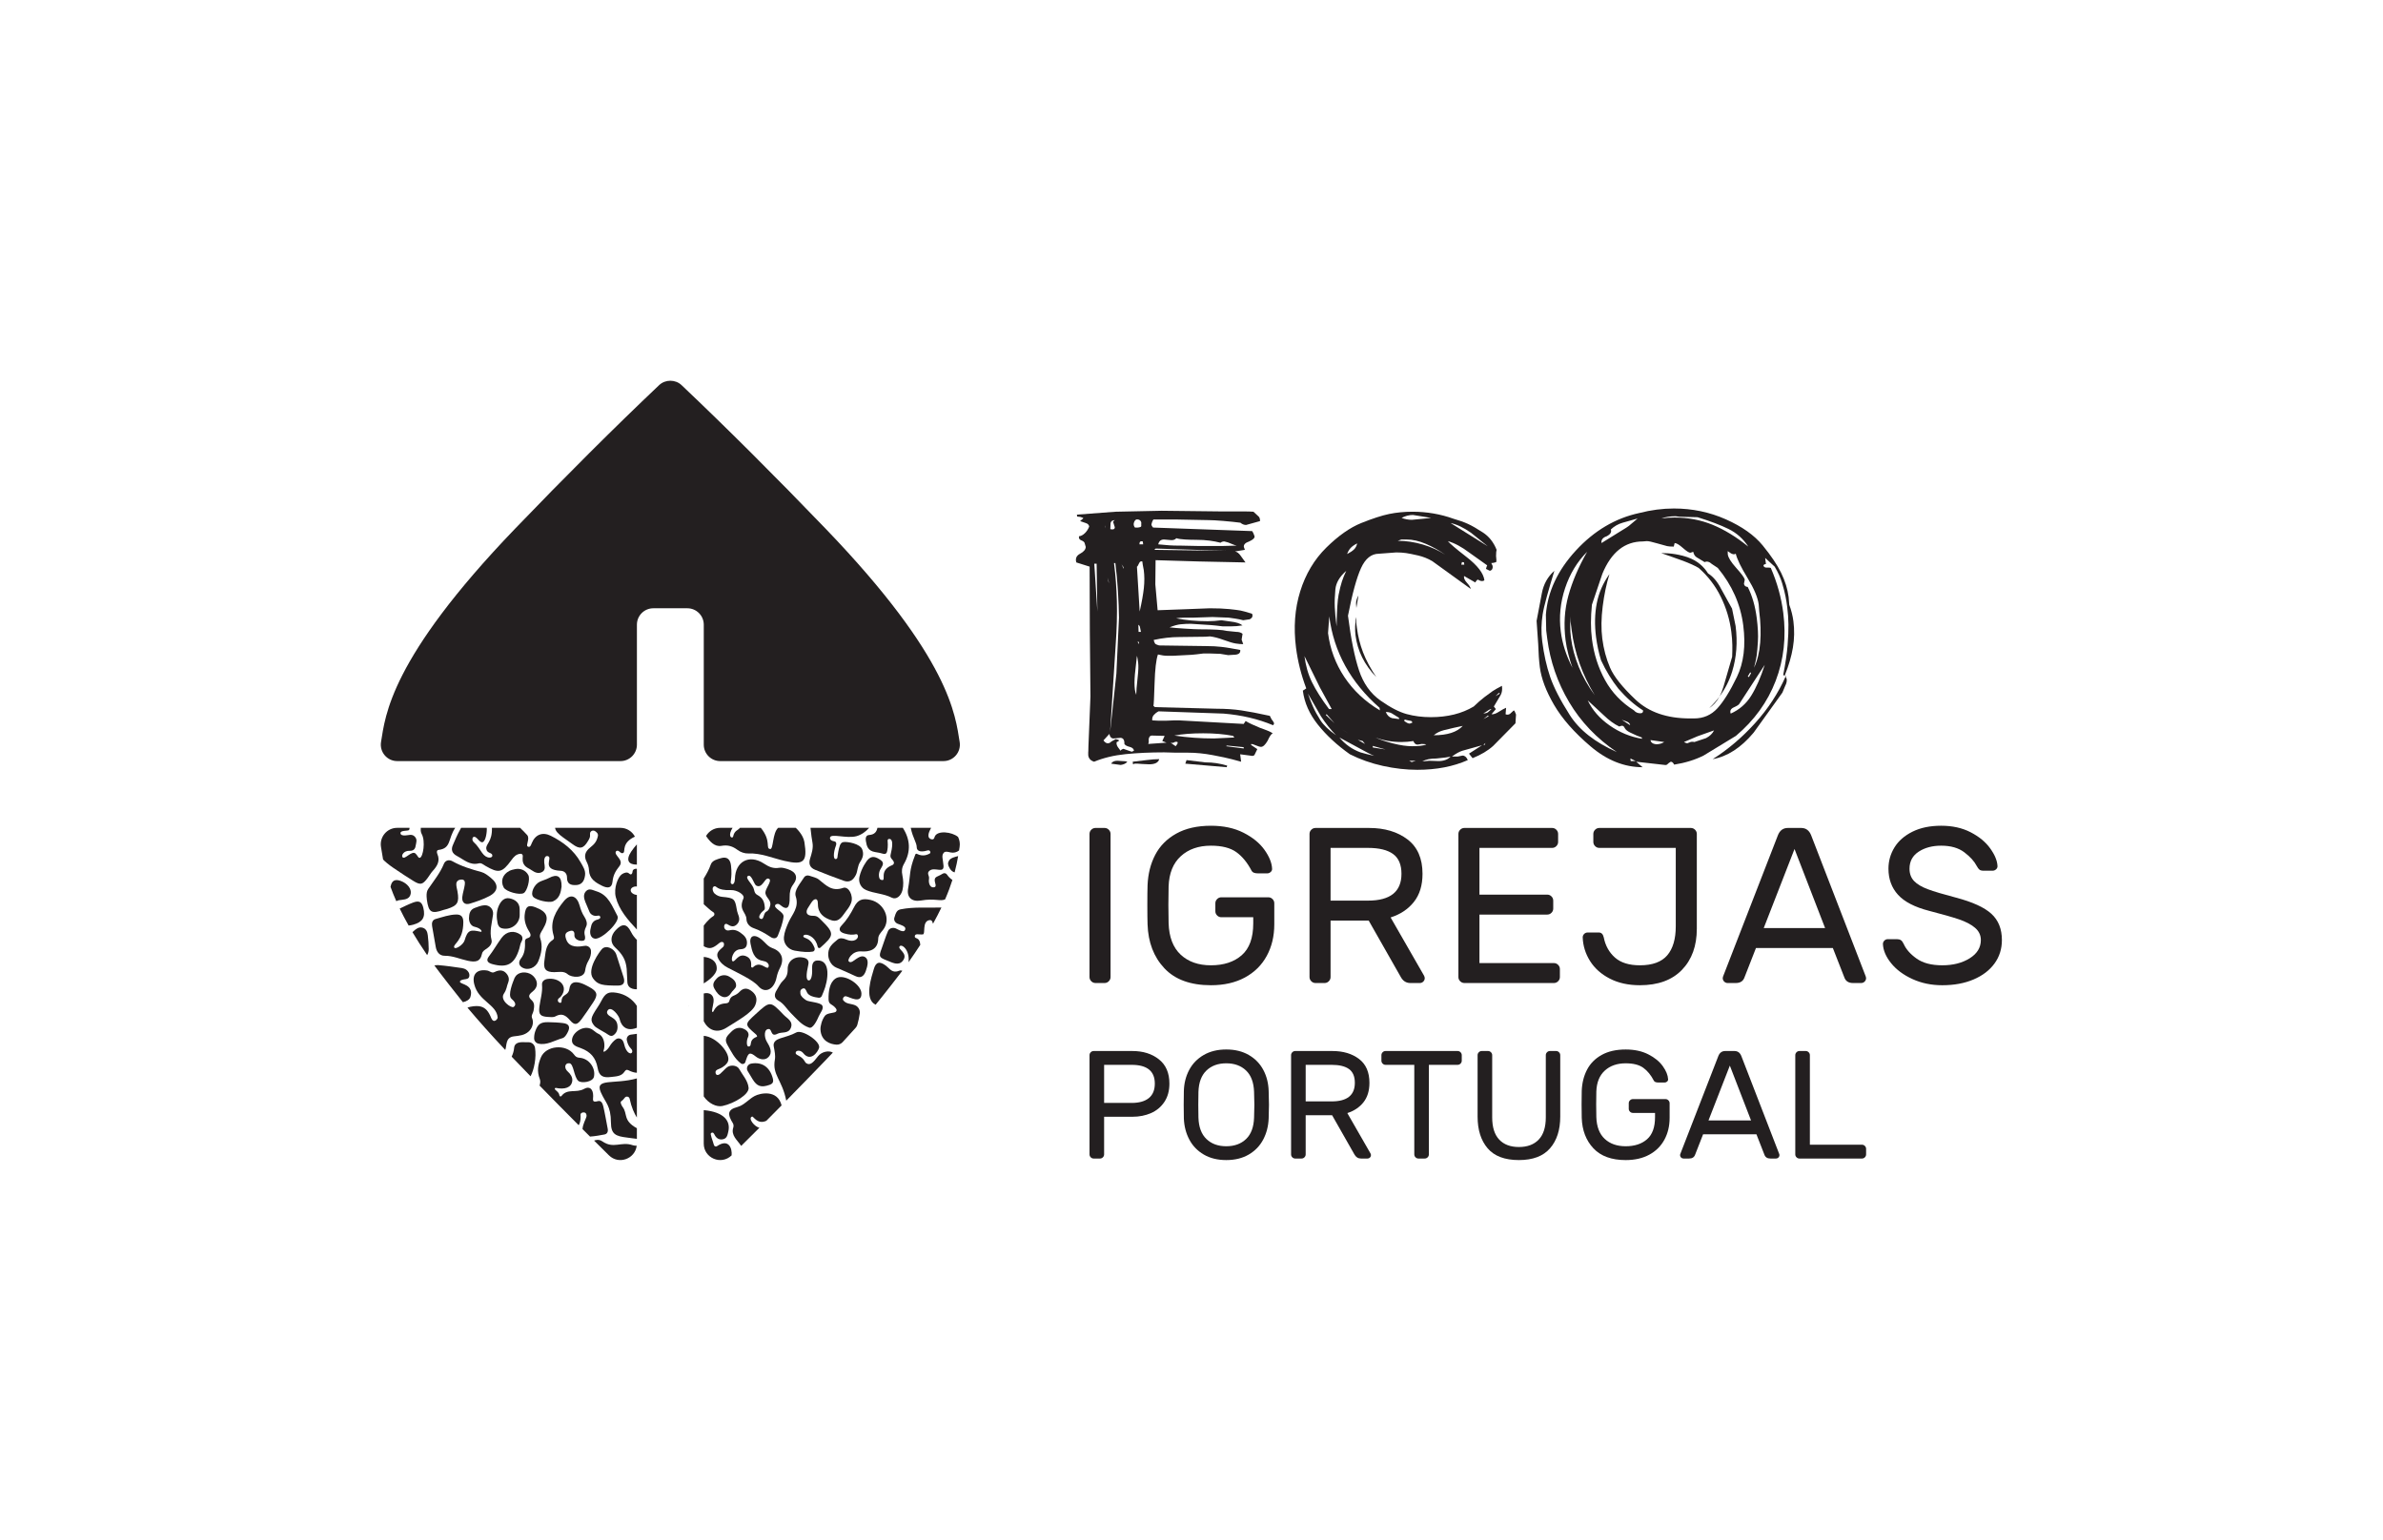 <?xml version="1.0" encoding="UTF-8" standalone="no"?>
<!-- Created with Inkscape (http://www.inkscape.org/) -->

<svg
   version="1.1"
   id="svg2"
   width="1333.333"
   height="862.103"
   viewBox="0 0 1333.333 862.103"
   xmlns="http://www.w3.org/2000/svg"
   xmlns:svg="http://www.w3.org/2000/svg">
  <defs
     id="defs6">
    <clipPath
       clipPathUnits="userSpaceOnUse"
       id="clipPath16">
      <path
         d="M 0,646.578 H 1000 V 0 H 0 Z"
         id="path14" />
    </clipPath>
  </defs>
  <g
     id="g8"
     transform="matrix(1.333,0,0,-1.333,0,862.103)">
    <g
       id="g10">
      <g
         id="g12"
         clip-path="url(#clipPath16)">
        <g
           id="g18"
           transform="translate(346.517,424.802)">
          <path
             d="m 0,0 c -21.031,21.874 -41.736,42.531 -60.434,60.241 -2.596,2.459 -6.821,2.459 -9.417,0 C -88.55,42.531 -109.254,21.874 -130.285,0 c -52.645,-54.755 -54.497,-78.703 -56.293,-89.554 -0.697,-4.215 2.524,-8.05 6.796,-8.05 h 93.714 c 3.807,0 6.894,3.086 6.894,6.893 v 50.375 c 0,3.807 3.086,6.893 6.893,6.893 h 14.277 c 3.807,0 6.893,-3.086 6.893,-6.893 v -50.375 c 0,-3.807 3.087,-6.893 6.894,-6.893 h 93.714 c 4.273,0 7.493,3.835 6.796,8.05 C 54.498,-78.703 52.646,-54.755 0,0"
             style="fill:#231f20;fill-opacity:1;fill-rule:nonzero;stroke:none"
             id="path20" />
        </g>
        <g
           id="g22"
           transform="translate(463.637,299.125)">
          <path
             d="M 0,0 H -3.813 C -4.496,0 -5.085,-0.249 -5.58,-0.744 -6.075,-1.241 -6.324,-1.83 -6.324,-2.511 v -60.078 c 0,-0.683 0.249,-1.273 0.744,-1.768 0.495,-0.496 1.084,-0.744 1.767,-0.744 H 0 c 0.683,0 1.272,0.248 1.767,0.744 0.495,0.495 0.744,1.085 0.744,1.768 v 60.078 c 0,0.681 -0.249,1.27 -0.744,1.767 C 1.272,-0.249 0.683,0 0,0"
             style="fill:#231f20;fill-opacity:1;fill-rule:nonzero;stroke:none"
             id="path24" />
        </g>
        <g
           id="g26"
           transform="translate(532.364,270.015)">
          <path
             d="m 0,0 h -19.715 c -0.683,0 -1.272,-0.249 -1.768,-0.744 -0.495,-0.497 -0.744,-1.086 -0.744,-1.767 v -3.348 c 0,-0.683 0.249,-1.271 0.744,-1.767 0.496,-0.497 1.085,-0.744 1.768,-0.744 h 13.392 v -2.604 c 0,-6.076 -1.612,-10.525 -4.836,-13.345 -3.224,-2.822 -7.533,-4.232 -12.926,-4.232 -5.272,0 -9.502,1.487 -12.696,4.463 -3.194,2.977 -4.881,7.379 -5.068,13.207 -0.062,1.86 -0.094,4.431 -0.094,7.719 0,3.286 0.032,5.859 0.094,7.719 0.187,5.518 1.89,9.749 5.116,12.695 3.221,2.943 7.44,4.417 12.648,4.417 4.587,0 8.136,-0.899 10.648,-2.697 2.511,-1.799 4.664,-4.433 6.463,-7.905 0.372,-0.683 1.272,-1.022 2.699,-1.022 h 3.812 c 0.557,0 1.052,0.2 1.489,0.605 0.432,0.401 0.619,0.882 0.557,1.439 -0.125,2.42 -1.195,5.038 -3.207,7.86 -2.017,2.821 -4.945,5.208 -8.79,7.161 -3.845,1.952 -8.402,2.93 -13.671,2.93 -5.767,0 -10.619,-1.102 -14.554,-3.303 -3.938,-2.2 -6.883,-5.176 -8.835,-8.927 -1.955,-3.752 -3.023,-8.015 -3.21,-12.788 -0.062,-1.86 -0.094,-4.589 -0.094,-8.184 0,-3.597 0.032,-6.323 0.094,-8.185 0.246,-7.564 2.605,-13.717 7.068,-18.46 4.463,-4.743 10.974,-7.115 19.531,-7.115 5.518,0 10.275,1.084 14.276,3.256 3.997,2.168 7.052,5.191 9.159,9.066 2.108,3.875 3.162,8.292 3.162,13.253 v 8.836 c 0,0.681 -0.246,1.27 -0.745,1.767 C 1.272,-0.249 0.684,0 0,0"
             style="fill:#231f20;fill-opacity:1;fill-rule:nonzero;stroke:none"
             id="path28" />
        </g>
        <g
           id="g30"
           transform="translate(574.217,268.62)">
          <path
             d="M 0,0 H -15.719 V 22.133 H 0 c 4.65,0 8.153,-0.852 10.508,-2.556 2.356,-1.707 3.534,-4.48 3.534,-8.324 C 14.042,3.751 9.36,0 0,0 m 9.485,-7.069 c 4.091,1.304 7.347,3.472 9.764,6.511 2.418,3.037 3.628,6.974 3.628,11.811 0,6.447 -2.109,11.267 -6.324,14.462 -4.216,3.192 -9.579,4.789 -16.09,4.789 h -22.506 c -0.682,0 -1.272,-0.249 -1.767,-0.744 -0.495,-0.497 -0.745,-1.086 -0.745,-1.767 v -60.078 c 0,-0.683 0.25,-1.272 0.745,-1.768 0.495,-0.496 1.085,-0.744 1.767,-0.744 h 3.813 c 0.682,0 1.271,0.248 1.767,0.744 0.495,0.496 0.744,1.085 0.744,1.768 V -8.371 H 0.279 l 13.485,-23.714 c 0.929,-1.676 2.262,-2.512 3.998,-2.512 h 3.999 c 0.557,0 1.039,0.201 1.44,0.605 0.405,0.402 0.605,0.884 0.605,1.441 0,0.311 -0.093,0.652 -0.278,1.024 z"
             style="fill:#231f20;fill-opacity:1;fill-rule:nonzero;stroke:none"
             id="path32" />
        </g>
        <g
           id="g34"
           transform="translate(652.242,242.394)">
          <path
             d="m 0,0 h -31.251 v 20.367 h 28.462 c 0.679,0 1.269,0.247 1.766,0.744 0.495,0.495 0.741,1.084 0.741,1.766 v 3.349 c 0,0.682 -0.246,1.27 -0.741,1.767 -0.497,0.496 -1.087,0.744 -1.766,0.744 h -28.462 v 19.622 h 30.507 c 0.679,0 1.269,0.248 1.767,0.744 0.495,0.496 0.744,1.085 0.744,1.768 v 3.348 c 0,0.681 -0.249,1.27 -0.744,1.767 -0.498,0.495 -1.088,0.744 -1.767,0.744 h -36.83 c -0.683,0 -1.272,-0.249 -1.766,-0.744 -0.497,-0.497 -0.746,-1.086 -0.746,-1.767 V -5.859 c 0,-0.683 0.249,-1.273 0.746,-1.768 0.494,-0.496 1.083,-0.744 1.766,-0.744 H 0 c 0.68,0 1.269,0.248 1.767,0.744 0.496,0.495 0.744,1.085 0.744,1.768 v 3.347 c 0,0.682 -0.248,1.271 -0.744,1.767 C 1.269,-0.249 0.68,0 0,0"
             style="fill:#231f20;fill-opacity:1;fill-rule:nonzero;stroke:none"
             id="path36" />
        </g>
        <g
           id="g38"
           transform="translate(709.714,299.125)">
          <path
             d="m 0,0 h -38.409 c -0.682,0 -1.272,-0.249 -1.767,-0.744 -0.495,-0.497 -0.744,-1.086 -0.744,-1.767 v -3.348 c 0,-0.683 0.249,-1.272 0.744,-1.768 0.495,-0.496 1.085,-0.744 1.767,-0.744 h 32.086 v -32.921 c 0,-5.334 -1.195,-9.394 -3.58,-12.184 -2.388,-2.789 -6.217,-4.185 -11.486,-4.185 -4.527,0 -8.014,1.085 -10.464,3.254 -2.449,2.171 -4.012,4.992 -4.695,8.464 -0.311,1.364 -0.994,2.047 -2.046,2.047 h -4.744 c -0.557,0 -1.039,-0.202 -1.44,-0.605 -0.405,-0.404 -0.605,-0.884 -0.605,-1.442 0.123,-3.534 1.145,-6.835 3.068,-9.903 1.922,-3.07 4.682,-5.535 8.278,-7.396 3.596,-1.859 7.813,-2.789 12.648,-2.789 7.625,0 13.515,2.154 17.671,6.464 4.152,4.308 6.23,10.059 6.23,17.252 v 39.804 c 0,0.681 -0.249,1.27 -0.745,1.767 C 1.272,-0.249 0.683,0 0,0"
             style="fill:#231f20;fill-opacity:1;fill-rule:nonzero;stroke:none"
             id="path40" />
        </g>
        <g
           id="g42"
           transform="translate(740.313,257.088)">
          <path
             d="M 0,0 12.926,33.202 25.762,0 Z m 19.904,38.967 c -0.809,2.047 -2.204,3.07 -4.187,3.07 h -5.58 c -1.984,0 -3.379,-1.023 -4.185,-3.07 l -22.784,-58.683 c -0.249,-0.558 -0.372,-0.992 -0.372,-1.303 0,-0.557 0.201,-1.038 0.605,-1.441 0.402,-0.404 0.883,-0.605 1.441,-0.605 h 3.439 c 1.862,0 3.071,0.776 3.628,2.326 l 4.836,12.37 h 32.272 l 4.836,-12.37 c 0.556,-1.55 1.766,-2.326 3.628,-2.326 h 3.441 c 0.556,0 1.038,0.201 1.439,0.605 0.404,0.403 0.605,0.884 0.605,1.441 0,0.311 -0.123,0.745 -0.372,1.303 z"
             style="fill:#231f20;fill-opacity:1;fill-rule:nonzero;stroke:none"
             id="path44" />
        </g>
        <g
           id="g46"
           transform="translate(835.871,263.087)">
          <path
             d="m 0,0 c -2.945,2.697 -7.951,4.976 -15.02,6.835 -5.207,1.364 -9.097,2.526 -11.671,3.488 -2.572,0.96 -4.495,2.108 -5.767,3.441 -1.268,1.334 -1.906,3.053 -1.906,5.162 0,3.099 1.288,5.487 3.861,7.161 2.572,1.674 5.719,2.51 9.44,2.51 4.029,0 7.267,-0.93 9.719,-2.789 2.447,-1.861 4.168,-3.752 5.159,-5.674 0.433,-0.805 0.839,-1.348 1.21,-1.627 0.372,-0.279 0.929,-0.418 1.674,-0.418 h 3.812 c 0.56,0 1.055,0.199 1.489,0.603 0.433,0.403 0.619,0.884 0.56,1.442 -0.127,2.232 -1.15,4.68 -3.072,7.347 -1.921,2.665 -4.647,4.913 -8.182,6.743 -3.534,1.829 -7.659,2.745 -12.369,2.745 -4.715,0 -8.744,-0.839 -12.09,-2.512 -3.35,-1.674 -5.859,-3.875 -7.535,-6.604 -1.673,-2.728 -2.511,-5.704 -2.511,-8.927 0,-4.341 1.333,-7.984 4,-10.927 2.664,-2.946 7.007,-5.195 13.02,-6.744 5.518,-1.427 9.702,-2.619 12.557,-3.58 2.849,-0.962 5.098,-2.139 6.742,-3.534 1.64,-1.396 2.462,-3.115 2.462,-5.161 0,-3.163 -1.566,-5.721 -4.696,-7.673 -3.129,-1.954 -6.961,-2.93 -11.486,-2.93 -4.524,0 -8.106,0.931 -10.741,2.79 -2.634,1.859 -4.45,3.906 -5.44,6.138 -0.372,0.806 -0.777,1.349 -1.208,1.628 -0.436,0.278 -0.993,0.419 -1.676,0.419 h -3.812 c -0.558,0 -1.039,-0.203 -1.441,-0.606 -0.404,-0.404 -0.605,-0.883 -0.605,-1.441 0.123,-2.666 1.269,-5.347 3.44,-8.044 2.172,-2.698 5.147,-4.914 8.93,-6.649 3.78,-1.736 7.965,-2.605 12.553,-2.605 4.962,0 9.332,0.807 13.114,2.418 3.78,1.611 6.712,3.844 8.79,6.696 2.075,2.851 3.114,6.138 3.114,9.859 C 4.418,-6.371 2.945,-2.698 0,0"
             style="fill:#231f20;fill-opacity:1;fill-rule:nonzero;stroke:none"
             id="path48" />
        </g>
        <g
           id="g50"
           transform="translate(469.053,327.339)">
          <path
             d="m 0,0 c -1.315,0 -2.201,-0.406 -2.659,-1.219 l 4.011,-0.543 c 1.293,0.181 2.219,0.631 2.787,1.356 -0.495,0.181 -1.21,0.271 -2.147,0.271 z"
             style="fill:#231f20;fill-opacity:1;fill-rule:nonzero;stroke:none"
             id="path52" />
        </g>
        <g
           id="g54"
           transform="translate(460.304,410.062)">
          <path
             d="M 0,0 0.313,-20.071 -0.985,0 Z m 5.339,-71.465 c 0.254,-1.268 0.851,-1.9 1.79,-1.9 l 2.924,0.272 c 1.141,-0.091 1.674,-0.95 1.598,-2.577 0.352,-0.542 1.085,-0.948 2.201,-1.219 1.112,-0.272 1.722,-0.814 1.826,-1.628 l -0.932,-0.407 -1.619,0.542 c -0.402,0.181 -1.039,0.407 -1.92,0.679 -0.176,-0.093 -0.377,-0.182 -0.6,-0.272 -0.222,-0.091 -0.412,-0.27 -0.564,-0.542 l -1.192,1.628 c -0.482,0.814 -0.616,1.491 -0.404,2.033 0.177,0.09 0.335,0.157 0.471,0.204 0.134,0.044 0.324,0.203 0.57,0.474 -0.211,0.18 -0.704,0.361 -1.477,0.543 L 6.3,-74.584 c -0.177,-0.093 -0.474,-0.317 -0.897,-0.679 -0.191,0 -0.418,-0.047 -0.688,-0.135 -0.659,0 -1.275,0.407 -1.848,1.22 z M 3.641,15.594 3.727,14.916 3.432,16.136 Z M 5.023,-7.324 5.143,-8.273 4.551,-5.832 Z M 8,-33.903 c 0.471,6.598 0.634,12.656 0.495,18.172 -0.144,5.513 -0.544,10.849 -1.202,16.002 h 0.562 c 0.487,-3.798 0.852,-7.754 1.095,-11.867 0.247,-4.113 0.389,-7.796 0.429,-11.05 L 8.294,-46.108 5.657,-70.651 Z M 5.847,17.086 c 0.177,0.813 0.827,1.22 1.957,1.22 -0.283,0 -0.586,-0.226 -0.899,-0.677 L 7.622,15.324 C 7.63,14.51 7.006,14.238 5.753,14.51 Z M 11.32,-1.493 11.408,-2.17 10.46,-0.272 Z m 5.325,20.071 c 0.739,0.088 1.298,-0.068 1.678,-0.475 0.384,-0.407 0.512,-0.882 0.394,-1.424 0.081,-0.633 0.038,-1.016 -0.134,-1.153 -0.171,-0.135 -0.581,-0.249 -1.226,-0.339 h -1.266 c -0.445,0.542 -0.613,1.13 -0.506,1.763 0.176,0.814 0.53,1.356 1.06,1.628 M 19.528,8.135 h -1.55 c -0.042,1.086 0.42,1.492 1.395,1.221 z m 0.3,-18.306 c -0.279,-2.623 -0.862,-5.923 -1.761,-9.9 l -1.146,18.849 c 0.094,0 0.2,0.09 0.318,0.273 0.118,0.18 0.324,0.586 0.619,1.22 0.294,0.63 0.736,0.857 1.323,0.677 l 0.155,-1.22 0.455,-2.441 c 0.3,-2.351 0.313,-4.837 0.037,-7.458 m 2.008,-63.599 c 0.142,1.084 0.589,1.626 1.341,1.626 l 5.368,-0.135 -0.987,-2.17 1.775,-0.679 -7.679,-0.542 c 0.225,0.453 0.284,1.086 0.182,1.9 m 10.723,-1.221 c 0.434,0.272 0.897,0.314 1.39,0.135 0.139,-0.361 0.045,-0.724 -0.284,-1.084 l -0.477,-0.678 -2.163,1.49 c 0.587,-0.182 1.098,-0.135 1.534,0.137 m 12.192,3.796 c 4.697,0 8.877,-0.363 12.536,-1.084 l 0.511,-0.679 -8.543,-0.407 c -5.73,0 -11.274,0.407 -16.64,1.221 3.301,0.632 7.344,0.949 12.136,0.949 m 17.017,-6.373 -7.445,0.95 0.386,0.27 6.99,-0.677 z m -44.159,48.954 -0.099,2.984 c 0.409,-0.271 0.645,-0.633 0.701,-1.086 l 0.383,-1.898 z m -0.45,-4.203 h 0.565 l 0.12,-0.949 z m 0.096,-14.511 c -0.289,-2.532 -0.452,-4.183 -0.492,-4.95 -0.046,-0.768 -0.091,-1.695 -0.139,-2.779 -0.282,0.723 -0.474,1.491 -0.579,2.305 -0.206,1.628 -0.195,3.75 0.032,6.374 l 0.844,7.729 c 0.15,-0.452 0.321,-1.402 0.506,-2.849 0.171,-1.354 0.112,-3.299 -0.172,-5.83 M 24.827,6.372 54.393,5.424 24.19,5.83 Z m 3.459,3.798 3.132,-0.27 c 0.94,0 1.61,0.27 2.011,0.812 0.878,-0.272 2.102,-0.454 3.663,-0.542 1.561,-0.091 3.092,-0.135 4.596,-0.135 2.159,0 4.076,-0.114 5.749,-0.34 1.671,-0.227 3.189,-0.521 4.552,-0.881 0.423,0.36 0.961,0.542 1.619,0.542 0.961,-0.182 2.091,-0.567 3.387,-1.153 0.708,-0.322 1.324,-0.517 1.862,-0.609 H 58.623 L 53.289,7.458 h -5.212 -1.692 -2.112 -2.116 l -6.498,0.136 c -2.348,0 -4.069,0.043 -5.159,0.136 -1.092,0.088 -2.634,0.224 -4.632,0.405 0.298,1.356 1.101,2.035 2.418,2.035 M -1.058,-83.128 c 3.922,1.628 8.34,2.689 13.256,3.187 4.916,0.495 10.284,0.746 16.107,0.746 l 4.947,-0.135 h 5.074 c 3.285,0 6.733,-0.34 10.346,-1.017 3.606,-0.679 6.261,-1.245 7.964,-1.696 1.698,-0.453 3.04,-0.814 4.013,-1.085 l -0.398,3.12 4.155,-0.544 c 1.063,-0.27 1.706,-0.135 1.919,0.408 l 1.115,2.305 -2.622,1.764 0.089,0.405 c 0.375,0 1.033,-0.202 1.978,-0.61 0.946,-0.406 1.652,-0.609 2.124,-0.609 0.845,0 1.769,0.858 2.768,2.575 0.803,1.807 1.513,2.849 2.136,3.119 -0.725,0.544 -2.514,1.31 -5.365,2.306 -2.672,1.085 -4.678,2.034 -6,2.849 l -0.828,-1.222 -27.102,1.492 h -1.973 l -3.502,-0.136 h -3.242 l -2.555,0.136 c -0.115,0.904 0.115,1.672 0.694,2.305 0.575,0.632 1.215,1.129 1.922,1.492 l 27.312,-0.949 c 7.595,-0.633 14.517,-2.26 20.773,-4.882 0.172,0.089 0.324,0.359 0.458,0.814 -0.117,0.18 -0.244,0.406 -0.369,0.678 -0.132,0.272 -0.356,0.587 -0.686,0.949 l -0.752,1.492 c -4.929,1.085 -8.95,1.85 -12.059,2.305 -3.11,0.452 -6.498,0.678 -10.161,0.678 l -26.01,0.677 -0.632,0.544 c 0.142,0.36 0.3,3.502 0.482,9.424 0.182,5.921 0.651,9.968 1.409,12.138 1.547,-0.363 2.84,-0.544 3.874,-0.544 h 2.535 l 7.695,0.407 c 1.21,0.088 2.829,0.272 4.862,0.542 h 3.239 l 3.966,-0.135 3.309,-0.543 2.235,0.136 c 2.065,0 3.015,0.677 2.841,2.034 -3.274,0.631 -5.893,1.063 -7.845,1.288 -1.954,0.226 -4.059,0.339 -6.312,0.339 l -19.899,0.272 c -0.68,0.181 -1.226,0.406 -1.636,0.679 -0.35,0.541 -0.562,1.084 -0.632,1.627 3.746,0.813 7.313,1.219 10.694,1.219 l 10.968,0.135 1.958,0.136 c 1.619,-0.182 3.537,-0.677 5.754,-1.49 2.219,-0.814 3.903,-1.313 5.052,-1.492 1.151,-0.182 2.193,-0.271 3.135,-0.271 l -0.665,1.897 0.392,2.441 c -0.635,0.544 -1.513,0.814 -2.64,0.814 l -3.997,0.408 c -1.658,0.45 -5.537,0.676 -11.642,0.676 -1.032,0 -2.993,0.09 -5.881,0.272 -2.887,0.181 -5.047,0.361 -6.48,0.542 1.789,0.723 3.353,1.153 4.699,1.289 1.341,0.136 2.766,0.202 4.271,0.202 l 8.38,-0.54 c 1.231,-0.093 2.899,-0.272 5.001,-0.544 h 3.24 c 1.691,0 3.365,0.136 5.022,0.408 -0.95,0.813 -2.619,1.355 -4.998,1.627 l -3.875,0.542 c -1.938,-0.272 -3.847,-0.407 -5.726,-0.407 -4.79,0 -9.208,0.407 -13.256,1.22 1.101,0.18 2.241,0.273 3.416,0.273 h 3.732 l 8.137,0.27 6.797,-0.27 c 0.667,-0.093 1.602,-0.228 2.798,-0.408 1.198,-0.183 2.284,-0.406 3.259,-0.678 l 2.766,0.407 c 1.06,0.544 1.382,1.309 0.972,2.305 -2.252,0.722 -3.861,1.174 -4.82,1.356 -0.963,0.18 -2.54,0.383 -4.731,0.611 -2.187,0.223 -4.926,0.339 -8.214,0.339 L 36.824,-19.121 25.603,-19.527 24.639,-8.679 24.747,1.491 42.99,0.948 62.484,0.542 60.431,3.39 C 59.739,4.383 58.96,4.971 58.09,5.153 l 4.139,0.677 -0.436,1.221 c -0.125,0.993 0.621,1.763 2.241,2.305 1.598,0.723 2.35,1.444 2.257,2.17 -0.305,0.902 -0.63,1.628 -0.98,2.17 l -41.614,1.491 c -0.209,0.18 -0.441,0.542 -0.699,1.086 0.083,0.813 0.359,1.58 0.833,2.305 h 9.157 l 14.12,-0.272 c 1.317,0 3.327,-0.114 6.034,-0.338 2.704,-0.228 5.106,-0.476 7.208,-0.747 0.739,-0.634 1.531,-0.948 2.378,-0.948 l 5.849,1.626 c 0.059,0.994 -0.219,1.718 -0.843,2.17 l -1.914,1.763 c -0.857,0.09 -2.482,0.136 -4.881,0.136 H 51.15 l -23.844,0.271 -19.389,-0.407 -16.19,-1.22 0.104,-0.814 1.288,-0.136 c 0.678,-0.183 1.125,-0.363 1.339,-0.542 l -1.395,-1.221 2.359,-0.813 c 0.878,-0.271 1.362,-0.769 1.456,-1.492 -0.423,-1.084 -1.033,-2.013 -1.826,-2.78 -0.795,-0.769 -1.609,-1.2 -2.444,-1.288 -0.177,-0.814 0.128,-1.38 0.921,-1.695 C -5.676,9.512 -5.208,9.152 -5.063,8.747 -4.918,8.339 -4.75,7.774 -4.565,7.051 -4.616,5.966 -5.411,5.016 -6.948,4.202 -8.487,3.39 -9.012,2.17 -8.522,0.542 l 5.58,-1.764 0.088,-27.121 0.262,-27.393 -0.849,-20.882 -0.039,-1.899 c -0.049,-0.363 -0.062,-0.996 -0.041,-1.898 0.174,-1.358 0.996,-2.262 2.463,-2.713"
             style="fill:#231f20;fill-opacity:1;fill-rule:nonzero;stroke:none"
             id="path56" />
        </g>
        <g
           id="g58"
           transform="translate(498.041,327.613)">
          <path
             d="m 0,0 -0.514,-1.492 17.381,-1.492 0.193,0.679 c -1.558,0.451 -3.057,0.79 -4.495,1.016 -1.438,0.225 -3.002,0.339 -4.694,0.339 z"
             style="fill:#231f20;fill-opacity:1;fill-rule:nonzero;stroke:none"
             id="path60" />
        </g>
        <g
           id="g62"
           transform="translate(486.579,328.018)">
          <path
             d="m 0,0 c -1.505,0 -3.32,-0.135 -5.443,-0.406 l -5.689,-0.678 0.136,-1.086 0.67,0.272 h 1.269 l 1.849,-0.135 2.975,-0.137 C -1.791,-2.17 -0.38,-1.447 0,0"
             style="fill:#231f20;fill-opacity:1;fill-rule:nonzero;stroke:none"
             id="path64" />
        </g>
        <g
           id="g66"
           transform="translate(570.203,396.771)">
          <path
             d="M 0,0 C -0.458,-0.812 -0.761,-1.584 -0.902,-2.305 -1.045,-3.031 -1.034,-4.024 -0.87,-5.289 Z"
             style="fill:#231f20;fill-opacity:1;fill-rule:nonzero;stroke:none"
             id="path68" />
        </g>
        <g
           id="g70"
           transform="translate(547.542,371.277)">
          <path
             d="M 0,0 6.471,-13.154 11.44,-22.24 H 10.313 C 7.141,-17.992 4.755,-14.238 3.168,-10.984 1.574,-7.729 0.52,-4.068 0,0 M 10.404,16.679 C 12.313,1.763 19.349,-11.03 31.518,-21.697 l 0.137,-1.084 c -6.204,3.705 -11.168,8.361 -14.889,13.967 -3.724,5.603 -6.01,11.751 -6.868,18.442 z m 2.568,11.325 c 0.257,2.756 1.78,5.356 4.57,7.796 -0.744,-1.539 -1.355,-3.029 -1.825,-4.475 -0.472,-1.447 -0.938,-3.321 -1.393,-5.626 -0.457,-2.307 -0.739,-6.715 -0.844,-13.224 -0.417,3.255 -0.672,5.968 -0.76,8.137 -0.088,2.17 -0.005,4.632 0.252,7.392 m 6.374,17.357 c 0.619,0.678 1.543,1.332 2.777,1.966 -0.235,-1.085 -0.69,-1.944 -1.36,-2.577 -0.672,-0.634 -1.622,-1.267 -2.856,-1.899 0.339,0.995 0.822,1.831 1.439,2.51 M 40.68,-36.072 c 1.692,0 3.365,0.137 5.023,0.407 0.409,-0.996 0.985,-1.491 1.737,-1.491 l 1.797,0.271 c 1.034,0 1.656,-0.092 1.868,-0.271 -1.351,-0.454 -3.292,-0.678 -5.831,-0.678 -2.348,0 -5.028,0.384 -8.035,1.152 -3.012,0.767 -5.515,1.604 -7.507,2.509 3.449,-1.267 7.096,-1.899 10.948,-1.899 m -4.078,12.07 3.058,-1.898 0.07,-0.543 -3.01,0.406 c -1.172,0.36 -2.035,1.221 -2.584,2.577 0.94,0 1.762,-0.182 2.466,-0.542 m 6.281,-2.849 c 0.292,-0.09 0.729,-0.182 1.305,-0.27 0.656,0 1.02,-0.271 1.089,-0.814 L 44.2,-28.342 c -0.658,0 -1.458,0.407 -2.41,1.221 0.13,0.451 0.497,0.542 1.093,0.27 m 12.491,-16.138 c 2.969,0.274 4.953,0.544 5.954,0.816 -1.154,-1.268 -2.857,-1.9 -5.112,-1.9 l -3.823,0.135 -2.923,-0.27 c 1.397,0.814 3.367,1.219 5.904,1.219 m 3.06,11.866 c 1.59,0.409 3.003,0.747 4.238,1.018 1.231,0.27 2.487,0.543 3.769,0.813 -2.388,-2.623 -6.45,-3.933 -12.177,-3.933 1.189,0.995 2.576,1.697 4.17,2.102 m -13.438,-13.355 -1.056,0.54 h 2.82 z m -16.276,6.101 -0.088,0.677 5.403,-1.491 z m -6.335,3.256 2.043,-0.544 1,-1.22 z m -7.071,4.61 1.989,-1.221 1.072,-0.678 z m 8.172,-9.899 c -3.451,1.263 -6.393,3.342 -8.83,6.237 l 11.804,-6.372 c 0.97,-0.516 1.898,-0.949 2.798,-1.325 -2.284,0.506 -4.218,0.993 -5.772,1.46 m -14.552,15.729 0.386,0.271 3.307,-3.796 z m -2.251,-2.237 c -1.293,2.034 -2.337,3.955 -3.13,5.763 -0.798,1.809 -1.499,3.616 -2.101,5.424 l 5.437,-9.492 c 2.096,-3.165 4.223,-5.831 6.377,-8.002 -3.094,2.171 -5.29,4.272 -6.583,6.307 m 33.971,75.872 h 2.254 c 2.535,0 5.22,-0.61 8.053,-1.831 2.833,-1.22 5.537,-2.735 8.12,-4.543 -2.771,1.808 -5.911,3.231 -9.421,4.272 -3.516,1.039 -7.012,1.559 -10.487,1.559 z m 4.88,10.305 7.636,-1.233 -3.765,-0.393 -4.316,-0.406 c -1.502,0 -2.947,0.271 -4.328,0.812 1.585,0.815 3.174,1.22 4.773,1.22 m 24.339,-7.456 7.069,-5.698 -15.617,9.765 c 2.605,-0.542 5.454,-1.898 8.548,-4.067 M 66.101,39.461 c 0.469,0 0.755,-0.046 0.862,-0.134 l 0.124,-0.951 h -1.27 z m 10.734,-62.446 c 0.639,0.495 1.196,0.745 1.668,0.745 l -1.521,-1.356 c -0.61,-0.362 -1.251,-0.497 -1.917,-0.406 0.538,0.179 1.13,0.519 1.77,1.017 m -1.743,-3.458 1.925,1.492 0.315,-0.272 z m 0.42,-10.985 -0.315,0.272 0.757,0.677 z m 6.067,21.969 0.458,-0.272 -1.837,-1.085 z M 5.66,-28.817 c 3.577,-4.476 8.051,-8.611 13.422,-12.407 4.313,-2.17 8.937,-3.798 13.865,-4.884 4.932,-1.083 9.744,-1.626 14.44,-1.626 7.981,0 15.041,1.356 21.175,4.069 -0.539,1.264 -1.277,1.897 -2.214,1.897 l -2.062,-0.405 H 61.89 c 1.716,1.265 3.186,2.077 4.407,2.44 1.223,0.36 2.517,0.722 3.879,1.085 1.36,0.361 2.811,0.767 4.351,1.22 l -5.465,-3.526 1.508,-1.898 c 3.571,1.446 6.452,3.163 8.639,5.152 l 9.355,9.494 0.089,1.49 0.147,2.17 c -0.319,0.995 -0.627,1.583 -0.932,1.765 l -1.638,-1.492 c -0.613,-0.363 -1.218,-0.408 -1.816,-0.137 l 0.217,2.713 c -0.718,-0.27 -1.705,-0.814 -2.964,-1.628 -1.258,-0.812 -2.312,-1.175 -3.17,-1.085 l 1.837,2.17 -0.843,1.085 2.894,4.882 c 0.53,0.993 0.702,2.259 0.503,3.797 -1.767,-0.905 -3.078,-1.651 -3.94,-2.239 -0.866,-0.587 -2.003,-1.422 -3.415,-2.507 -1.407,-1.085 -2.913,-2.397 -4.498,-3.933 -4.971,-2.982 -10.979,-4.475 -18.023,-4.475 -3.569,0 -6.937,0.429 -10.097,1.289 -3.164,0.858 -6.835,2.756 -11.014,5.695 -4.176,2.937 -7.184,7.165 -9.018,12.678 -1.831,5.514 -3.373,13.155 -4.623,22.918 1.815,9.311 3.639,15.98 5.475,20.003 1.829,4.023 4.343,6.034 7.536,6.034 l 7.259,0.543 c 1.499,0 2.876,-0.091 4.121,-0.27 1.242,-0.184 2.928,-0.523 5.06,-1.018 2.131,-0.498 4.109,-1.288 5.937,-2.373 L 69.794,28.206 c -0.081,0.63 -0.613,1.491 -1.599,2.577 -0.983,1.085 -1.387,2.033 -1.21,2.847 l 4.717,-2.712 c 0.142,0.362 0.463,0.767 0.972,1.22 l 1.197,-0.541 c 0.771,-0.182 1.326,-0.092 1.654,0.271 -0.371,2.891 -2.851,6.124 -7.44,9.695 -4.589,3.57 -7.223,5.809 -7.9,6.713 2.824,-0.813 5.849,-2.441 9.076,-4.881 l 7.437,-5.29 c -0.155,-0.27 -0.323,-0.768 -0.511,-1.491 L 77.841,35.8 c 0.903,0.271 1.286,0.95 1.147,2.035 -0.132,0.27 -0.228,0.496 -0.298,0.678 -0.072,0.179 -0.165,0.359 -0.281,0.542 0.562,0 1.253,0.135 2.062,0.406 0.142,0.361 0.123,1.22 -0.048,2.578 0.012,1.356 0.091,2.214 0.232,2.575 -1.249,3.164 -3.156,5.581 -5.716,7.256 -2.562,1.672 -4.69,2.893 -6.385,3.661 -1.698,0.767 -3.666,1.468 -5.904,2.102 -5.515,1.988 -11.28,2.984 -17.29,2.984 -3.475,0 -6.747,-0.319 -9.81,-0.949 -3.066,-0.633 -6.966,-1.9 -11.7,-3.798 C 19.111,53.972 14.223,50.534 9.176,45.564 4.128,40.591 0.474,34.466 -1.785,27.189 -4.048,19.912 -4.637,12.023 -3.55,3.525 c 0.728,-5.695 2.163,-11.39 4.3,-17.087 l -1.43,-0.948 c 0.649,-5.064 2.76,-9.831 6.34,-14.307"
             style="fill:#231f20;fill-opacity:1;fill-rule:nonzero;stroke:none"
             id="path72" />
        </g>
        <g
           id="g74"
           transform="translate(568.975,379.956)">
          <path
             d="M 0,0 C 0.833,-6.509 3.738,-12.34 8.716,-17.492 6.281,-13.878 4.431,-10.42 3.165,-7.12 1.898,-3.82 1.033,-0.362 0.57,3.254 L 0.276,5.56 C 0.393,6.102 0.393,6.826 0.279,7.73 -0.22,5.018 -0.311,2.441 0,0"
             style="fill:#231f20;fill-opacity:1;fill-rule:nonzero;stroke:none"
             id="path76" />
        </g>
        <g
           id="g78"
           transform="translate(721.742,354.295)">
          <path
             d="M 0,0 C -1.272,-1.712 -2.704,-3.332 -4.317,-4.85 -2.575,-3.715 -1.137,-2.097 0,0"
             style="fill:#231f20;fill-opacity:1;fill-rule:nonzero;stroke:none"
             id="path80" />
        </g>
        <g
           id="g82"
           transform="translate(749.297,363.086)">
          <path
             d="m 0,0 c 0.068,-0.104 0.136,-0.207 0.21,-0.357 0.042,0.094 0.094,0.182 0.135,0.276 z"
             style="fill:#231f20;fill-opacity:1;fill-rule:nonzero;stroke:none"
             id="path84" />
        </g>
        <g
           id="g86"
           transform="translate(740.742,367.616)">
          <path
             d="m 0,0 c -1.681,-5.245 -3.566,-9.561 -5.67,-12.951 -2.102,-3.389 -4.975,-5.899 -8.618,-7.525 -0.432,1.174 0.018,2.054 1.354,2.643 1.333,0.587 2.113,1.106 2.334,1.56 z m -29.668,-22.511 h -1.689 c -9.676,0 -17.29,2.621 -22.844,7.865 -5.555,5.242 -9.135,9.74 -10.741,13.492 -1.606,3.751 -2.688,7.799 -3.245,12.138 -0.519,4.068 -0.463,8.587 0.169,13.56 0.631,4.972 1.58,9.493 2.843,13.561 -2.706,-3.798 -4.484,-7.889 -5.333,-12.273 -0.849,-4.385 -0.948,-9.109 -0.3,-14.171 0.415,-3.254 1.115,-6.509 2.094,-9.763 2.067,-4.429 4.503,-8.407 7.301,-11.934 3.307,-3.796 6.745,-6.826 10.323,-9.084 0.103,-0.815 -0.267,-1.221 -1.113,-1.221 -1.127,0 -2.026,0.406 -2.693,1.221 -5.205,3.254 -9.248,7.479 -12.115,12.678 -2.876,5.198 -4.715,10.961 -5.524,17.29 -0.543,4.248 -0.545,9.039 -0.008,14.375 l 4.393,13.017 c 3.725,9.039 9.395,13.561 17.002,13.561 l 1.676,0.135 c 0.749,0 2.198,-0.317 4.346,-0.949 2.147,-0.633 3.536,-1.017 4.162,-1.152 0.627,-0.135 1.554,-0.204 2.774,-0.204 l 0.373,1.493 c 0.749,0 1.895,-0.679 3.432,-2.035 1.531,-1.356 2.584,-2.034 3.146,-2.034 0.273,0.089 0.496,0.157 0.68,0.204 0.179,0.043 0.359,0.112 0.535,0.202 0.234,-1.084 0.707,-1.853 1.425,-2.305 l 3.36,-2.034 c 0.972,0.452 1.994,0.181 3.063,-0.813 l 2.46,-1.627 c 5.997,-7.234 9.561,-15.279 10.696,-24.138 1.087,-8.5 0.199,-15.71 -2.658,-21.63 -2.86,-5.922 -5.585,-10.306 -8.18,-13.154 -2.594,-2.847 -5.863,-4.271 -9.81,-4.271 m 5.006,-8.272 -4.866,-1.628 c -0.774,0.18 -1.425,0.137 -1.955,-0.135 l -1.073,-0.407 c -0.681,0.181 -1.128,0.36 -1.339,0.542 l 5.749,2.442 6.869,2.441 c -0.67,-1.357 -1.799,-2.441 -3.385,-3.255 m -20.944,-2.577 c -1.433,0.18 -2.213,0.767 -2.34,1.762 l 5.738,-0.813 c -0.951,-0.633 -2.083,-0.949 -3.398,-0.949 m -14.423,10.305 2.217,-0.812 c 0.8,-0.362 1.237,-0.86 1.32,-1.492 z m -5.118,-2.372 c -4.183,2.937 -7.235,6.442 -9.162,10.51 l 6.714,-6.238 c 2.246,-2.17 4.423,-3.752 6.522,-4.746 l 0.809,0.27 c 0.637,0.181 1.116,-0.09 1.443,-0.813 0.329,-0.724 1.092,-1.379 2.294,-1.967 1.202,-0.588 2.126,-1.017 2.774,-1.287 0.645,-0.271 1.36,-0.543 2.148,-0.814 l 0.069,-0.542 c -4.894,0.813 -9.432,2.689 -13.611,5.627 m 8.891,-14.985 -0.14,1.084 2.252,-1.084 z m -25.085,51.803 c -0.209,1.626 -0.31,3.163 -0.308,4.61 0.003,1.446 0.054,2.891 0.15,4.339 l -0.002,-2.169 0.45,-3.526 c 1.25,-9.764 4.482,-18.895 9.703,-27.392 -2.846,3.885 -5.093,7.865 -6.739,11.933 -1.65,4.068 -2.734,8.136 -3.254,12.205 m -4.273,2.575 c -0.787,6.148 -0.179,12.228 1.821,18.24 2.003,6.012 5.085,11.097 9.25,15.255 -3.606,-6.328 -6.228,-12.453 -7.863,-18.375 -1.639,-5.922 -2.035,-12.183 -1.189,-18.781 0.241,-1.898 0.635,-3.888 1.186,-5.965 0.547,-2.082 1.109,-3.933 1.695,-5.561 -2.621,5.063 -4.252,10.124 -4.9,15.187 m 19.256,40.005 c 1.588,0.814 2.169,1.763 1.748,2.847 1.424,1.356 3.088,2.306 4.988,2.848 l 6.257,1.763 c -1.858,-1.626 -3.09,-2.667 -3.686,-3.119 -0.6,-0.452 -1.51,-1.039 -2.734,-1.762 l -8.747,-5.424 c -0.171,1.356 0.551,2.305 2.174,2.847 m 28.934,8.408 c 0.771,-0.182 2.053,-0.272 3.839,-0.272 l 5.368,-0.134 c 5.283,-1.629 9.626,-3.279 13.034,-4.951 3.405,-1.675 6.163,-4.137 8.27,-7.391 -5.03,4.068 -10.021,7.121 -14.98,9.154 -4.956,2.034 -10.296,3.051 -16.026,3.051 -1.783,0 -3.602,-0.136 -5.444,-0.407 1.613,0.633 3.591,0.95 5.939,0.95 m 31.674,-65.905 -0.919,-1.627 -0.456,0.271 1.042,1.763 z m 3.431,26.036 c 0.603,-4.702 0.742,-9.085 0.418,-13.154 -0.326,-4.068 -1.191,-7.594 -2.594,-10.577 0.57,2.169 0.94,3.865 1.111,5.086 0.171,1.219 0.342,3.186 0.514,5.899 0.169,2.711 0.005,6.011 -0.493,9.9 -0.634,4.969 -1.893,9.309 -3.775,13.017 -0.953,0.09 -1.48,0.542 -1.584,1.356 l 0.339,1.762 c -0.198,0.814 -1.395,2.441 -3.585,4.883 -2.19,2.44 -3.373,4.339 -3.547,5.695 l -0.033,1.356 1.393,-0.948 c 0.806,-0.455 1.472,-0.497 1.986,-0.138 0.587,-2.35 2.241,-5.763 4.975,-10.237 2.731,-4.475 4.284,-8.16 4.654,-11.052 z M 11.821,7.254 c 0.61,3.662 0.682,7.344 0.206,11.052 -0.29,2.259 -0.865,4.564 -1.73,6.917 l -0.275,3.254 c -0.427,3.344 -1.47,6.713 -3.123,10.102 -1.654,3.391 -4.238,7.232 -7.745,11.527 -3.508,4.292 -8.672,7.955 -15.493,10.984 -6.82,3.029 -14.084,4.544 -21.783,4.544 -4.793,0 -9.641,-0.634 -14.552,-1.9 C -62.728,61.566 -71.589,56.321 -79.262,48.005 -86.93,39.686 -91.134,30.691 -91.871,21.018 l 0.146,-6.643 0.433,-3.391 c 1.215,-9.493 4.275,-18.375 9.186,-26.647 4.907,-8.271 11.577,-15.257 20.008,-20.951 -9.162,4.068 -15.74,9.242 -19.738,15.527 -3.997,6.281 -6.75,11.638 -8.252,16.07 -1.509,4.428 -2.612,9.401 -3.32,14.916 -0.243,1.897 -0.342,3.797 -0.305,5.695 0.038,1.9 0.202,3.75 0.488,5.56 0.283,1.807 0.876,4.339 1.775,7.594 0.897,3.254 1.944,6.826 3.141,10.713 -2.791,-2.44 -4.546,-5.606 -5.269,-9.492 l -2.188,-11.528 0.667,-9.626 c 0.123,-3.889 0.351,-7.143 0.685,-9.764 0.613,-4.794 2.605,-10.083 5.973,-15.866 3.371,-5.787 8.479,-11.596 15.333,-17.426 6.849,-5.831 14.126,-8.746 21.829,-8.746 l -2.688,2.304 12.005,-1.356 c 0.482,-0.091 0.865,0.022 1.153,0.339 0.29,0.316 0.74,0.655 1.353,1.017 0.562,0 1.036,-0.406 1.422,-1.22 4.602,0.723 8.715,1.988 12.337,3.796 l 13.59,8.273 c 7.713,6.509 13.28,14.216 16.698,23.12 C 8.005,2.19 9.069,11.707 7.773,21.832 6.951,28.25 5.207,34.533 2.543,40.682 2.252,40.77 1.963,40.818 1.681,40.818 H 0.554 c -0.669,0.088 -1.038,0.405 -1.105,0.948 0.232,0.36 0.586,0.543 1.057,0.543 L 0.177,44.886 4.164,41.223 C 5.603,38.783 6.653,36.455 7.312,34.241 7.97,32.024 8.442,30.172 8.728,28.681 9.012,27.19 9.247,25.718 9.432,24.273 9.745,21.832 9.917,19.391 9.946,16.95 9.979,14.51 9.858,11.594 9.587,8.203 9.315,4.814 8.699,0.631 7.738,-4.339 l 0.817,-0.192 c -0.037,0.057 -0.078,0.149 -0.113,0.192 1.641,4.067 2.766,7.932 3.379,11.593"
             style="fill:#231f20;fill-opacity:1;fill-rule:nonzero;stroke:none"
             id="path88" />
        </g>
        <g
           id="g90"
           transform="translate(718.898,328.018)">
          <path
             d="m 0,0 c 6.153,1.086 11.877,4.791 17.175,11.119 l 12.078,16.816 1.186,2.848 c 0.53,0.995 0.736,1.944 0.621,2.849 -0.162,0.448 -0.311,0.795 -0.451,1.078 C 27.498,27.677 23.251,21.165 17.85,15.189 12.38,9.131 6.428,4.068 0,0"
             style="fill:#231f20;fill-opacity:1;fill-rule:nonzero;stroke:none"
             id="path92" />
        </g>
        <g
           id="g94"
           transform="translate(727.016,391.212)">
          <path
             d="m 0,0 -4.581,8.272 c -1.508,2.983 -3.336,5.153 -5.483,6.509 -2,3.162 -4.75,5.378 -8.244,6.644 -3.497,1.267 -7.312,1.9 -11.446,1.9 l 7.676,-2.713 c 1.77,-0.634 3.328,-1.243 4.67,-1.832 1.346,-0.587 2.473,-1.152 3.386,-1.693 3.915,-3.437 7.018,-7.482 9.301,-12.138 2.29,-4.657 3.762,-9.559 4.421,-14.713 0.254,-1.99 0.393,-3.821 0.421,-5.493 0.026,-1.672 0.002,-3.321 -0.073,-4.948 l -3.617,-12.478 c -0.462,-1.581 -1.031,-2.991 -1.705,-4.234 2.365,3.181 4.151,6.691 5.338,10.541 1.823,5.92 2.306,12.272 1.438,19.052 z"
             style="fill:#231f20;fill-opacity:1;fill-rule:nonzero;stroke:none"
             id="path96" />
        </g>
        <g
           id="g98"
           transform="translate(482.209,185.71)">
          <path
             d="m 0,0 c -1.676,-1.354 -4.08,-2.031 -7.218,-2.031 h -11.545 v 15.992 h 11.545 c 6.49,0 9.735,-2.623 9.735,-7.867 C 2.517,3.385 1.681,1.354 0,0 m 4.225,16.281 c -2.945,2.324 -6.651,3.484 -11.122,3.484 h -16.251 c -0.471,0 -0.884,-0.172 -1.227,-0.517 -0.342,-0.344 -0.514,-0.752 -0.514,-1.225 v -41.657 c 0,-0.473 0.172,-0.881 0.514,-1.226 0.343,-0.344 0.756,-0.515 1.227,-0.515 h 2.645 c 0.471,0 0.878,0.171 1.226,0.515 0.343,0.345 0.514,0.753 0.514,1.226 v 15.798 h 11.866 c 2.881,0 5.489,0.517 7.834,1.549 2.345,1.031 4.214,2.6 5.612,4.707 1.398,2.106 2.093,4.664 2.093,7.674 0,4.47 -1.472,7.867 -4.417,10.187"
             style="fill:#231f20;fill-opacity:1;fill-rule:nonzero;stroke:none"
             id="path100" />
        </g>
        <g
           id="g102"
           transform="translate(526.386,177.488)">
          <path
             d="m 0,0 c -0.129,-3.956 -1.248,-6.942 -3.352,-8.963 -2.11,-2.021 -4.884,-3.03 -8.322,-3.03 -3.437,0 -6.211,1.009 -8.315,3.03 -2.11,2.021 -3.229,5.007 -3.357,8.963 -0.043,1.29 -0.065,3.096 -0.065,5.417 0,2.322 0.022,4.127 0.065,5.417 0.128,3.954 1.247,6.942 3.357,8.964 2.104,2.019 4.878,3.03 8.315,3.03 3.438,0 6.212,-1.011 8.322,-3.03 C -1.248,17.776 -0.129,14.788 0,10.834 0.085,8.253 0.128,6.45 0.128,5.417 0.128,4.385 0.085,2.579 0,0 m 3.899,20.023 c -1.399,2.644 -3.427,4.739 -6.094,6.287 -2.667,1.548 -5.826,2.321 -9.479,2.321 -3.651,0 -6.81,-0.773 -9.477,-2.321 -2.667,-1.548 -4.696,-3.643 -6.094,-6.287 -1.397,-2.643 -2.142,-5.6 -2.227,-8.867 -0.043,-1.289 -0.065,-3.204 -0.065,-5.739 0,-2.536 0.022,-4.449 0.065,-5.739 0.128,-3.267 0.894,-6.223 2.292,-8.867 1.397,-2.644 3.416,-4.739 6.061,-6.287 2.645,-1.548 5.794,-2.322 9.445,-2.322 3.653,0 6.806,0.774 9.447,2.322 2.645,1.548 4.663,3.643 6.061,6.287 1.398,2.644 2.164,5.6 2.292,8.867 0.085,2.579 0.129,4.491 0.129,5.739 0,1.247 -0.044,3.159 -0.129,5.739 -0.086,3.267 -0.831,6.224 -2.227,8.867"
             style="fill:#231f20;fill-opacity:1;fill-rule:nonzero;stroke:none"
             id="path104" />
        </g>
        <g
           id="g106"
           transform="translate(558.948,184.324)">
          <path
             d="M 0,0 H -10.897 V 15.347 H 0 c 3.223,0 5.654,-0.592 7.287,-1.773 C 8.921,12.391 9.739,10.467 9.739,7.802 9.739,2.6 6.49,0 0,0 m 6.581,-4.901 c 2.833,0.902 5.092,2.407 6.768,4.515 1.676,2.105 2.517,4.834 2.517,8.188 0,4.471 -1.462,7.813 -4.386,10.028 -2.923,2.213 -6.645,3.321 -11.158,3.321 h -15.605 c -0.471,0 -0.883,-0.172 -1.226,-0.517 -0.342,-0.344 -0.514,-0.752 -0.514,-1.225 v -41.657 c 0,-0.474 0.172,-0.882 0.514,-1.226 0.343,-0.344 0.755,-0.515 1.226,-0.515 h 2.646 c 0.471,0 0.878,0.171 1.226,0.515 0.343,0.344 0.514,0.752 0.514,1.226 V -5.804 H 0.192 l 9.355,-16.444 c 0.643,-1.16 1.569,-1.741 2.769,-1.741 h 2.774 c 0.385,0 0.723,0.14 1.001,0.419 0.279,0.28 0.418,0.613 0.418,1.001 0,0.213 -0.065,0.451 -0.193,0.709 z"
             style="fill:#231f20;fill-opacity:1;fill-rule:nonzero;stroke:none"
             id="path108" />
        </g>
        <g
           id="g110"
           transform="translate(611.825,205.476)">
          <path
             d="m 0,0 h -30.243 c -0.477,0 -0.884,-0.173 -1.226,-0.517 -0.344,-0.344 -0.514,-0.752 -0.514,-1.225 v -2.321 c 0,-0.474 0.17,-0.882 0.514,-1.225 0.342,-0.345 0.749,-0.516 1.226,-0.516 h 12.059 v -37.595 c 0,-0.474 0.171,-0.882 0.514,-1.226 0.342,-0.344 0.754,-0.515 1.226,-0.515 h 2.645 c 0.471,0 0.878,0.171 1.226,0.515 0.343,0.344 0.514,0.752 0.514,1.226 V -5.804 H 0 c 0.472,0 0.878,0.171 1.226,0.516 0.343,0.343 0.514,0.751 0.514,1.225 v 2.321 c 0,0.473 -0.171,0.881 -0.514,1.225 C 0.878,-0.173 0.472,0 0,0"
             style="fill:#231f20;fill-opacity:1;fill-rule:nonzero;stroke:none"
             id="path112" />
        </g>
        <g
           id="g114"
           transform="translate(653.163,205.476)">
          <path
             d="M 0,0 H -2.581 C -3.057,0 -3.464,-0.173 -3.807,-0.517 -4.15,-0.861 -4.322,-1.269 -4.322,-1.742 v -26.116 c 0,-4.127 -0.99,-7.235 -2.965,-9.319 -1.982,-2.085 -4.756,-3.126 -8.323,-3.126 -3.565,0 -6.328,1.041 -8.283,3.126 -1.959,2.084 -2.934,5.192 -2.934,9.319 v 26.116 c 0,0.473 -0.171,0.881 -0.519,1.225 C -27.689,-0.173 -28.096,0 -28.567,0 h -2.645 c -0.477,0 -0.884,-0.173 -1.226,-0.517 -0.344,-0.344 -0.515,-0.752 -0.515,-1.225 v -25.793 c 0,-5.589 1.408,-10.028 4.219,-13.318 2.817,-3.288 7.192,-4.932 13.124,-4.932 5.848,0 10.202,1.644 13.061,4.932 2.86,3.29 4.289,7.729 4.289,13.318 v 25.793 c 0,0.473 -0.177,0.881 -0.519,1.225 C 0.878,-0.173 0.471,0 0,0"
             style="fill:#231f20;fill-opacity:1;fill-rule:nonzero;stroke:none"
             id="path116" />
        </g>
        <g
           id="g118"
           transform="translate(699.074,185.291)">
          <path
             d="m 0,0 h -13.671 c -0.476,0 -0.883,-0.173 -1.226,-0.515 -0.348,-0.345 -0.518,-0.752 -0.518,-1.225 v -2.322 c 0,-0.473 0.17,-0.881 0.518,-1.226 0.343,-0.344 0.75,-0.514 1.226,-0.514 h 9.286 v -1.806 c 0,-4.215 -1.119,-7.299 -3.358,-9.255 -2.233,-1.956 -5.22,-2.933 -8.958,-2.933 -3.658,0 -6.591,1.031 -8.803,3.095 -2.217,2.063 -3.39,5.116 -3.518,9.157 -0.043,1.29 -0.064,3.073 -0.064,5.352 0,2.278 0.021,4.062 0.064,5.353 0.128,3.824 1.311,6.759 3.55,8.802 2.233,2.041 5.156,3.063 8.771,3.063 3.18,0 5.638,-0.624 7.378,-1.87 1.746,-1.248 3.235,-3.074 4.483,-5.482 0.262,-0.473 0.883,-0.708 1.874,-0.708 h 2.639 c 0.392,0 0.734,0.138 1.034,0.418 0.3,0.279 0.429,0.613 0.386,0.999 -0.086,1.677 -0.825,3.493 -2.223,5.45 -1.397,1.956 -3.427,3.611 -6.093,4.965 -2.667,1.355 -5.826,2.031 -9.478,2.031 -4,0 -7.362,-0.764 -10.094,-2.289 -2.73,-1.526 -4.77,-3.589 -6.126,-6.191 -1.355,-2.602 -2.098,-5.556 -2.227,-8.867 -0.043,-1.289 -0.064,-3.182 -0.064,-5.674 0,-2.494 0.021,-4.384 0.064,-5.675 0.171,-5.245 1.81,-9.511 4.905,-12.801 3.095,-3.287 7.609,-4.932 13.542,-4.932 3.823,0 7.122,0.752 9.895,2.257 2.774,1.504 4.889,3.6 6.351,6.288 1.462,2.686 2.196,5.749 2.196,9.188 v 6.127 c 0,0.473 -0.172,0.88 -0.52,1.225 C 0.879,-0.173 0.472,0 0,0"
             style="fill:#231f20;fill-opacity:1;fill-rule:nonzero;stroke:none"
             id="path120" />
        </g>
        <g
           id="g122"
           transform="translate(717.125,176.327)">
          <path
             d="M 0,0 8.964,23.022 17.863,0 Z m 13.799,27.02 c -0.557,1.42 -1.526,2.129 -2.897,2.129 H 7.03 c -1.376,0 -2.345,-0.709 -2.901,-2.129 l -15.797,-40.691 c -0.176,-0.386 -0.263,-0.687 -0.263,-0.901 0,-0.387 0.14,-0.721 0.424,-1 0.279,-0.28 0.61,-0.419 0.996,-0.419 h 2.388 c 1.291,0 2.126,0.536 2.517,1.611 l 3.352,8.578 h 22.377 l 3.352,-8.578 c 0.385,-1.075 1.226,-1.611 2.516,-1.611 h 2.384 c 0.385,0 0.717,0.139 1,0.419 0.279,0.279 0.418,0.613 0.418,1 0,0.214 -0.085,0.515 -0.257,0.901 z"
             style="fill:#231f20;fill-opacity:1;fill-rule:nonzero;stroke:none"
             id="path124" />
        </g>
        <g
           id="g126"
           transform="translate(782.774,165.623)">
          <path
             d="M 0,0 C -0.348,0.344 -0.755,0.515 -1.226,0.515 H -23.089 V 38.11 c 0,0.473 -0.172,0.881 -0.514,1.225 -0.344,0.345 -0.751,0.517 -1.226,0.517 h -2.641 c -0.476,0 -0.883,-0.172 -1.226,-0.517 -0.348,-0.344 -0.519,-0.752 -0.519,-1.225 V -3.547 c 0,-0.473 0.171,-0.881 0.519,-1.226 0.343,-0.344 0.75,-0.515 1.226,-0.515 h 26.244 c 0.471,0 0.878,0.171 1.226,0.515 0.342,0.345 0.514,0.753 0.514,1.226 v 2.322 C 0.514,-0.752 0.342,-0.344 0,0"
             style="fill:#231f20;fill-opacity:1;fill-rule:nonzero;stroke:none"
             id="path128" />
        </g>
        <g
           id="g130"
           transform="translate(303.242,182.391)">
          <path
             d="m 0,0 c 5.053,1.095 11.225,4.883 10.977,7.638 -0.27,2.988 -2.511,5.307 -3.949,7.892 -0.69,1.24 -2.603,1.809 -4.358,1.143 -1.496,-0.568 -3.406,-3.558 -4.575,-3.643 -0.798,-0.058 -1.1,0.631 -0.98,1.371 0.13,0.681 0.843,0.918 1.554,1.208 1.989,0.81 3.117,2.025 3.559,2.886 1.675,3.256 -4.711,10.608 -10.08,10.966 V 4.027 C -5.867,1.086 -2.471,-0.535 0,0"
             style="fill:#231f20;fill-opacity:1;fill-rule:nonzero;stroke:none"
             id="path132" />
        </g>
        <g
           id="g134"
           transform="translate(289.048,224.444)">
          <path
             d="M 0,0 C 0.01,0.009 0.026,0.014 0.036,0.023 L -0.045,0.169 C -0.035,0.11 -0.011,0.058 0,0"
             style="fill:#231f20;fill-opacity:1;fill-rule:nonzero;stroke:none"
             id="path136" />
        </g>
        <g
           id="g138"
           transform="translate(337.496,278.354)">
          <path
             d="m 0,0 c -1.562,-2.513 -4.299,-5.425 -3.493,-7.937 1.547,-4.75 -1.546,-7.538 -3.043,-10.961 -0.877,-2.021 -1.704,-4.001 -1.915,-6.138 -0.269,-2.739 1.766,-5.199 4.473,-5.691 3.57,-0.648 5.953,-0.726 7.621,-0.416 0.717,0.134 1.022,0.888 0.757,1.568 -1.815,4.664 -4.514,3.775 -4.69,4.803 -0.103,0.605 0.735,0.773 1.309,0.707 1.373,-0.16 3.958,-1.442 4.724,-5.076 0.211,-0.675 0.81,-0.574 1.064,-0.371 5.674,5.087 6.233,5.872 0.49,11.505 -0.996,0.976 -1.691,1.931 -3.433,1.891 -2.818,-0.06 -3.544,1.482 -2.012,3.654 0.696,0.981 1.662,3.034 2.718,3.274 0.747,0.168 1.258,-0.215 1.251,-2.092 -0.017,-3.879 2.613,-5.701 5.605,-6.683 3.423,-1.125 4.79,2.058 6.481,4.18 0.756,0.94 1.442,2.011 1.856,3.138 1.077,2.907 -1.025,7.072 -3.372,6.246 C 11.602,-6.065 9.204,-3.233 6.186,-0.876 5.145,-0.05 3.644,0.211 2.332,0.686 1.411,1.021 0.481,0.771 0,0"
             style="fill:#231f20;fill-opacity:1;fill-rule:nonzero;stroke:none"
             id="path140" />
        </g>
        <g
           id="g142"
           transform="translate(363.12,244.896)">
          <path
             d="m 0,0 c -1.301,0.821 -2.683,-0.06 -3.863,-0.855 -0.817,-0.541 -2.186,-1.877 -2.994,-0.921 -0.724,0.507 1.303,4.464 5.241,4.179 3.183,-0.231 7.036,0.485 7.127,5.365 0.024,1.441 1.076,2.497 1.971,3.608 3.624,4.514 0.501,11.342 -5.205,12.632 -3.417,0.776 -5.31,0.131 -6.911,-3.023 -1.442,-2.822 -3.053,-5.435 -5.27,-7.747 -1.437,-1.491 -0.795,-2.724 1.22,-3.308 4.423,-1.282 5.062,0.401 5.592,-0.71 0.576,-1.211 -1.249,-3.389 -4.91,-1.792 -1.436,0.625 -2.71,0.665 -3.565,-0.066 -1.992,-1.672 -3.662,-2.873 -3.898,-5.635 -0.225,-2.522 1.121,-5.155 3.309,-6.105 2.692,-1.162 5.409,-2.289 8.077,-3.584 2.157,-1.061 3.561,-0.167 4.38,2.122 C 1.145,-3.483 1.622,-1.005 0,0"
             style="fill:#231f20;fill-opacity:1;fill-rule:nonzero;stroke:none"
             id="path144" />
        </g>
        <g
           id="g146"
           transform="translate(336.82,231.655)">
          <path
             d="m 0,0 c 1.106,0.523 1.439,-0.529 1.926,-1.571 0.731,-1.562 3.181,-2.03 4.889,-2.242 0.572,-0.072 1.125,0.252 1.329,0.791 0.21,0.557 0.472,1.147 0.745,1.795 C 10.811,3.348 12.08,12.185 6.166,11.826 4.199,11.706 3.98,9.852 4.064,8.167 4.206,5.333 3.555,3.298 2.598,3.455 1.525,3.63 1.482,5.758 2.478,10.154 2.794,11.552 2.232,12.526 0.806,12.932 -2.837,13.958 -6.232,11.906 -6.191,8.253 -6.151,6.096 -6.702,4.719 -8.207,3.293 -9.324,2.252 -9.959,0.705 -10.8,-0.611 c -1.106,-1.716 -1.182,-3.383 0.766,-4.449 2.257,-1.222 3.403,-3.454 5.124,-5.145 2.641,-2.593 4.444,-5.077 7.754,-6.17 1.551,-0.512 3.356,3.193 4.001,4.768 0.558,1.362 2.236,3.18 1.487,4.503 C 7.557,-5.734 2.63,-5.56 1.61,-4.892 0.47,-4.148 -0.697,-3.217 -0.851,-2.116 -1.058,-0.644 -0.582,-0.276 0,0"
             style="fill:#231f20;fill-opacity:1;fill-rule:nonzero;stroke:none"
             id="path148" />
        </g>
        <g
           id="g150"
           transform="translate(326.364,212.731)">
          <path
             d="M 0,0 C 1.677,0.886 4.535,-0.14 5.571,2.418 6.716,5.26 4.03,6.391 2.573,7.928 c -5.635,5.905 -5.676,5.865 -11.712,0.35 -4.764,-4.364 -4.759,-4.349 -0.01,-8.463 0.196,-0.17 0.916,-0.921 0.371,-1.131 -3.673,-1.412 -1.541,-3.929 -3.389,-4.039 -0.922,-0.054 -0.845,2.567 -0.294,3.719 0.76,1.596 0,2.752 -1.337,3.493 -2.132,1.185 -4.048,0.575 -5.671,-1.081 -1.416,-1.487 -3.127,-2.778 -1.631,-5.351 1.66,-2.864 3.042,-5.903 5.741,-7.894 0.643,-0.474 1.569,-0.206 1.837,0.546 0.45,1.268 0.948,3.47 1.977,3.585 0.587,0.065 1.429,-0.434 2.293,-1.14 1.81,-1.476 4.051,-1.752 5.408,-0.352 1.981,2.046 0.584,4.453 -0.695,6.577 -1.059,1.759 -1.267,5.273 0.89,5.229 C -2.189,1.948 -2.988,-1.571 0,0"
             style="fill:#231f20;fill-opacity:1;fill-rule:nonzero;stroke:none"
             id="path152" />
        </g>
        <g
           id="g154"
           transform="translate(289.085,224.466)">
          <path
             d="M 0,0 C 0.007,0.014 0.018,0.025 0.027,0.039 -0.003,0.07 -0.035,0.1 -0.066,0.131 Z"
             style="fill:#231f20;fill-opacity:1;fill-rule:nonzero;stroke:none"
             id="path156" />
        </g>
        <g
           id="g158"
           transform="translate(315.266,200.183)">
          <path
             d="m 0,0 c -1.438,-0.267 -2.193,-1.87 -1.437,-3.123 0.694,-1.152 1.387,-2.308 2.086,-3.458 1.832,-2.993 3.568,-3.543 6.986,-2.372 1.427,0.491 1.882,1.186 1.487,2.738 C 7.862,-1.389 4.516,0.837 0,0"
             style="fill:#231f20;fill-opacity:1;fill-rule:nonzero;stroke:none"
             id="path160" />
        </g>
        <g
           id="g162"
           transform="translate(300.919,236)">
          <path
             d="m 0,0 c -1.134,-1.185 -2.067,-2.418 -1.12,-4.206 0.93,-1.77 2.057,-3.128 3.66,-3.608 1.287,-0.386 2.609,0.346 3.299,1.499 0.314,0.523 0.738,0.986 1.189,1.444 0.466,0.47 1.006,1.111 1.031,1.702 0.08,2.014 -1.434,3.054 -2.942,3.92 C 3.442,1.713 1.336,1.395 0,0"
             style="fill:#231f20;fill-opacity:1;fill-rule:nonzero;stroke:none"
             id="path164" />
        </g>
        <g
           id="g166"
           transform="translate(305.014,215.308)">
          <path
             d="m 0,0 c 4.434,2.824 10.691,6.239 11.992,9.424 0.895,2.193 0.655,4.074 -1.181,5.635 C 8.969,16.621 7.157,16.961 5.32,14.95 4.625,14.189 3.737,13.716 2.799,13.331 1.981,12.995 1.393,12.287 1.196,11.423 1.033,10.706 0.674,10.235 -0.315,10.185 -5.248,9.932 -5.269,6.271 -5.915,6.541 c -0.562,0.235 0.113,2.072 0.405,4.194 0.397,2.892 -1.663,4.244 -4.114,3.595 V 2.661 C -7.812,-0.881 -4.266,-2.717 0,0"
             style="fill:#231f20;fill-opacity:1;fill-rule:nonzero;stroke:none"
             id="path168" />
        </g>
        <g
           id="g170"
           transform="translate(300.9,165.502)">
          <path
             d="m 0,0 c -0.457,-0.309 -1.097,-0.008 -1.237,0.526 -0.499,1.891 -1.718,4.621 -1.207,4.984 0.943,0.671 1.289,-0.376 1.548,-0.828 0.745,-1.376 1.888,-2.086 3.458,-1.755 1.723,0.35 1.92,1.876 2.238,3.218 1.021,4.306 -1.565,8.2 -10.31,9.013 V 1.105 c 0,-6.104 7.333,-9.198 11.697,-4.95 C 6.491,-1.201 5.15,3.492 0,0"
             style="fill:#231f20;fill-opacity:1;fill-rule:nonzero;stroke:none"
             id="path172" />
        </g>
        <g
           id="g174"
           transform="translate(316.726,186.566)">
          <path
             d="m 0,0 c -2.192,-1.187 -3.774,-3.108 -6.015,-4.164 -1.548,-0.731 -3.669,-0.775 -4.486,-2.478 -0.6,-1.266 0.53,-3.388 1.318,-4.622 0.373,-0.583 0.461,-1.301 0.246,-1.96 -1.073,-3.302 1.747,-5.31 3.318,-7.703 2.54,2.515 5.09,5.05 7.668,7.631 -2.009,0.321 -4.988,4.003 -3.091,4.683 0.579,0.208 2.231,-3.511 5.987,-1.77 2.126,2.138 4.25,4.277 6.395,6.454 C 9.68,2.816 2.392,1.286 0,0"
             style="fill:#231f20;fill-opacity:1;fill-rule:nonzero;stroke:none"
             id="path176" />
        </g>
        <g
           id="g178"
           transform="translate(343.282,203.192)">
          <path
             d="m 0,0 c -1.835,-2.39 -3.175,-3.955 -4.852,-2.836 -0.809,0.538 -0.682,1.857 -3.405,3.262 -0.626,0.322 -1.346,0.682 -0.925,1.502 0.33,0.652 1.993,0.793 3.049,-0.525 3.068,-3.829 6.098,0.38 6.644,2.173 0.819,2.692 -7.113,7.864 -9.535,6.513 -2.188,-1.211 -4.495,-1.752 -6.792,-2.502 -1.497,-0.496 -3.058,-1.417 -2.697,-3.344 0.354,-1.913 0.792,-3.804 0.476,-5.583 -1.159,-6.534 3.055,-8.364 4.783,-17.215 5.451,5.548 10.943,11.183 16.472,16.934 C 4.276,-0.52 5.281,0.547 6.299,1.624 4.711,2.618 1.594,2.077 0,0"
             style="fill:#231f20;fill-opacity:1;fill-rule:nonzero;stroke:none"
             id="path180" />
        </g>
        <g
           id="g182"
           transform="translate(377.499,239.197)">
          <path
             d="m 0,0 c -2.983,-1.232 -3.934,0.791 -5.604,2.071 -2.649,2.012 -4.23,1.662 -5.106,-1.361 -0.906,-3.168 -4.237,-12.59 0.736,-15.007 2.333,2.794 9.941,12.523 11.226,14.268 C 0.845,0.136 0.411,0.167 0,0"
             style="fill:#231f20;fill-opacity:1;fill-rule:nonzero;stroke:none"
             id="path184" />
        </g>
        <g
           id="g186"
           transform="translate(378.075,264.972)">
          <path
             d="m 0,0 c -1.517,-0.296 -2.02,-1.213 -2.696,-3.599 -0.294,-1.04 0.443,-2.092 1.453,-2.479 0.884,-0.338 3.256,-0.999 3.181,-2.03 -0.17,-2.351 -3.241,-0.201 -4.088,0.116 -1.241,0.464 -2.657,0.061 -3.192,-1.15 -1.056,-2.388 -1.768,-4.927 -2.685,-7.375 -1.261,-3.352 -1.107,-3.658 2.286,-4.984 2.118,-0.816 4.785,-2.397 6.582,-0.15 2.567,3.21 -2.251,4.787 -1.336,6.076 0.886,1.245 4.391,-1.471 3.762,-6.643 1.801,2.543 3.447,4.975 4.943,7.295 -0.185,3.41 -2.337,2.385 -2.314,3.495 0.032,1.507 1.73,0.703 3.405,0.894 1.221,0.139 -0.466,5.352 2.657,5.974 0.737,0.146 1.259,-0.101 1.589,-1.496 1.338,2.407 2.515,4.681 3.531,6.81 C 11.385,0.543 5.661,1.125 0,0"
             style="fill:#231f20;fill-opacity:1;fill-rule:nonzero;stroke:none"
             id="path188" />
        </g>
        <g
           id="g190"
           transform="translate(363.436,293.707)">
          <path
             d="m 0,0 c 0.371,-2.282 0.866,-4.212 3.904,-4.705 1.14,-0.184 2.33,-0.377 3.464,-0.738 0.609,-0.196 1.277,0.084 1.461,0.696 0.298,0.995 0.507,2.496 0.309,4.806 -0.054,0.629 0.468,0.923 1.097,0.681 0.667,-0.256 0.854,-1.181 0.833,-2.207 0.001,-1.308 -0.357,-2.916 -0.692,-4.412 -0.13,-0.58 0.005,-1.188 0.409,-1.623 0.312,-0.338 0.603,-0.72 0.866,-1.159 0.324,-0.54 0.092,-1.268 -0.497,-1.494 -6.298,-2.427 -1.873,-7.197 -4.883,-6.159 -0.884,0.305 -1.118,2.583 -0.225,4.255 0.765,1.432 2.027,2.752 0.135,4.021 -1.777,1.186 -3.703,2.17 -5.546,-0.1 -0.093,-0.117 -2.461,-3.038 -3.334,-6.996 -0.506,-2.294 0.639,-4.615 2.803,-5.526 3.46,-1.458 7.318,-1.439 10.771,-3.19 1.923,-0.977 3.889,0.72 4.494,3.158 0.502,2.066 0.386,4.168 -0.029,6.225 -0.365,1.76 -0.276,3.163 0.711,4.885 2.881,5.031 2.626,10.161 -0.531,15.051 H 4.863 C 4.521,3.904 3.773,2.614 1.306,2.45 -0.015,2.362 -0.165,1.053 0,0"
             style="fill:#231f20;fill-opacity:1;fill-rule:nonzero;stroke:none"
             id="path192" />
        </g>
        <g
           id="g194"
           transform="translate(314.012,278.985)">
          <path
             d="m 0,0 c 1.45,0.743 2.47,-3.517 3.385,-4.032 2.549,-1.436 3.547,3.15 4.988,2.932 2.24,-0.341 -0.876,-3.805 -1.095,-5.646 -0.256,-2.187 2.607,-3.294 2.006,-5.641 -0.31,-1.222 -0.671,-2.198 -1.782,-2.69 -1.206,-0.86 -0.792,-3.771 -2.468,-2.809 -1.149,0.66 0.656,2.834 1.463,3.366 0.351,0.231 0.551,0.63 0.525,1.05 C 6.874,-11.086 6.39,-9.334 3.839,-7.957 2.501,-7.233 2.672,-5.941 2.203,-4.926 1.246,-2.851 -1.404,-0.72 0,0 m -12.096,-28.177 c 0.596,0.48 1.213,0.648 1.731,0.25 0.311,-0.238 0.426,-1.366 -0.15,-1.892 -1.406,-1.3 -3.232,-2.472 -2.071,-4.784 0.881,-1.737 2.247,-2.984 4.063,-3.934 3.799,-1.992 10.514,-5.06 12.833,-7.756 2.884,-3.354 6.653,-1.231 7.629,3.616 0.285,1.417 0.778,2.78 1.439,4.065 1.961,3.815 0.661,6.942 -3.142,8.288 -1.438,0.515 -2.308,1.417 -3.283,2.428 -0.732,0.77 -1.559,1.5 -2.466,2.044 -2.442,1.462 -4.051,0.208 -3.468,-2.579 0.642,-3.07 1.251,-6.572 5.158,-7.228 3.273,-0.55 2.632,-2.911 1.982,-2.923 -1.167,-0.021 -3.402,2.852 -6.101,0.222 -0.313,-0.305 -0.839,-0.004 -0.796,0.431 0.189,1.921 -0.257,3.537 -2.242,4.281 -3.296,1.238 -4.474,-2.722 -5.536,-2.157 -0.857,0.458 0.037,4.831 3.214,5.006 1.164,0.063 2.491,0.33 2.766,1.966 0.296,1.747 -0.375,3.108 -1.635,4.184 -1.492,1.271 -3.119,2.328 -5.237,1.897 -0.694,-0.15 -1.395,-0.3 -1.996,0.16 -0.614,0.466 -0.776,1.171 -0.566,1.882 0.186,0.6 0.762,0.741 1.227,0.441 1.447,-0.931 2.823,-1.436 4.199,0.1 1.272,1.426 0.821,2.897 0.22,4.424 -0.245,0.64 -0.375,1.342 -0.491,2.017 -0.693,4.13 -1.181,4.492 -5.997,4.938 -1.222,0.113 -2.339,0.544 -3.298,1.444 -0.669,0.626 -1.25,2.499 -0.188,2.952 1.147,0.489 0.83,-1.819 7.131,-1.557 2.38,0.099 5.923,-1.88 5.205,-3.508 -2.15,-4.88 1.192,-5.736 1.267,-8.688 0.043,-1.712 1.218,-3.172 3.055,-3.796 2.553,-0.867 4.87,-2.235 7.118,-3.725 1.115,-0.739 2.488,-0.78 3.035,0.664 0.99,2.562 2.082,5.215 2.362,7.907 0.221,2.092 -4.627,3.552 -3.374,5.006 0.167,0.193 1.074,0.672 1.875,-0.017 3.192,-2.745 4.146,-1.064 4.076,3.28 -0.024,1.992 0.236,3.608 1.532,5.315 2.156,2.858 1.186,5.205 -2.272,6.336 C 15.556,3.2 14.254,3.618 13.113,3.423 10.561,2.99 8.789,3.774 6.582,5.221 0.431,9.254 -5.372,5.99 -5.521,-1.159 -5.553,-2.691 -6.16,-3.936 -7.004,-3.32 c -0.882,0.643 0.493,1.874 -0.173,7.682 -0.3,2.625 -1.676,3.841 -4.159,3.118 -1.656,-0.481 -3.728,-0.954 -4.328,-2.696 -0.73,-2.111 -1.81,-4.013 -2.958,-5.873 v -10.788 c 1.322,-1.115 2.535,-2.441 4.06,-3.393 0.586,-0.366 0.561,-1.226 -0.026,-1.593 -2.22,-1.389 -4.034,-4.013 -4.034,-4.013 v -8.648 c 2.485,-1.313 3.734,-0.988 6.526,1.347"
             style="fill:#231f20;fill-opacity:1;fill-rule:nonzero;stroke:none"
             id="path196" />
        </g>
        <g
           id="g198"
           transform="translate(300.842,239.943)">
          <path
             d="M 0,0 C 0.164,3.369 -2.661,4.814 -5.451,5.04 V -6.096 C -3.159,-4.672 -0.11,-2.275 0,0"
             style="fill:#231f20;fill-opacity:1;fill-rule:nonzero;stroke:none"
             id="path200" />
        </g>
        <g
           id="g202"
           transform="translate(245.316,261.798)">
          <path
             d="m 0,0 c -0.976,1.471 -1.566,3.094 -2.032,4.79 -1.156,4.109 -3.919,5.069 -6.571,1.852 -3.303,-4.019 -6.066,-8.573 -4.404,-14.239 0.279,-0.956 0.48,-1.581 -0.431,-2.193 -3.033,-2.042 -2.838,-5.444 -3.338,-8.442 -0.61,-3.649 0.506,-4.981 4.073,-4.98 1.993,0 3.989,0.614 5.7,-0.887 1.575,-1.381 6.788,-1.899 7.284,1.508 0.212,1.462 0.622,2.862 1.378,4.131 0.797,1.337 1.221,2.877 1.09,4.251 -0.124,1.305 -1.331,2.248 -2.626,2.04 -2.314,-0.372 -6.393,-1.022 -7.734,2.577 -0.925,2.483 -0.154,3.143 1.618,3.689 1.306,0.396 1.88,-0.417 1.78,-1.656 -0.206,-2.568 4.033,-3.143 4.391,-1.878 0.5,1.767 -1.021,2.183 0.578,5.464 C 1.32,-2.816 0.806,-1.231 0,0"
             style="fill:#231f20;fill-opacity:1;fill-rule:nonzero;stroke:none"
             id="path204" />
        </g>
        <g
           id="g206"
           transform="translate(186.695,245.462)">
          <path
             d="m 0,0 c 3.423,0.026 6.452,-1.421 9.664,-2.092 2.983,-0.615 5.23,-0.621 5.96,2.953 0.231,1.12 1.232,1.636 2.092,2.222 1.268,0.84 2.243,2.222 1.918,3.508 -0.958,3.707 0.17,7.152 0.623,10.717 0.278,2.189 -1.38,4.016 -3.583,3.901 -1.391,-0.072 -2.789,-0.633 -4.132,-1.135 -1.917,-0.735 -2.342,-2.367 -2.383,-4.249 -0.034,-1.761 0.868,-3.317 2.317,-3.638 2.93,-0.65 3.435,-2.296 2.624,-2.117 C 10.909,10.997 9.632,11.041 8.323,6.471 7.803,4.655 4.268,2.302 3.913,3.594 3.526,5.006 7.74,6.283 7.782,14.054 7.795,16.307 6.916,17.377 4.8,17.327 1.807,17.267 -1.016,16.226 -3.869,15.435 -5.281,15.035 -5.531,13.733 -5.32,12.432 -4.845,9.509 -4.319,6.591 -3.788,3.679 -3.408,1.552 -2.193,-0.021 0,0"
             style="fill:#231f20;fill-opacity:1;fill-rule:nonzero;stroke:none"
             id="path208" />
        </g>
        <g
           id="g210"
           transform="translate(186.234,264.725)">
          <path
             d="m 0,0 c 0.496,0.176 1.012,0.256 1.512,0.416 4.324,1.391 5.09,2.708 4.274,7.367 -0.179,1.031 -0.515,2.062 -0.49,3.088 0.04,1.217 0.97,1.836 2.122,1.872 1.566,0.055 1.566,-1.197 1.431,-2.202 C 8.609,8.824 8.008,7.152 7.809,5.431 7.563,3.229 8.849,1.987 10.941,2.613 c 2.828,0.851 5.661,1.827 8.258,3.198 3.794,2.012 3.944,4.965 0.595,7.648 -1.205,0.966 -2.531,2.047 -3.968,2.437 C 11.621,17.045 7.497,18.269 3.684,20.422 2.233,21.246 0.677,20.788 0.101,19.366 -1.496,15.438 -4.154,12.227 -6.486,8.794 -7.101,7.893 -7.216,6.842 -7.171,5.586 -7.141,5.261 -7.126,4.73 -7.052,4.219 -6.296,-1.105 -5.159,-1.776 0,0"
             style="fill:#231f20;fill-opacity:1;fill-rule:nonzero;stroke:none"
             id="path212" />
        </g>
        <g
           id="g214"
           transform="translate(244.201,218.957)">
          <path
             d="m 0,0 c 1.667,2.237 3.182,4.575 4.739,6.881 2.192,3.259 1.857,4.635 -1.657,6.552 -1.216,0.651 -2.462,1.331 -3.788,1.702 -2.272,0.61 -4.143,0.326 -4.52,-2.624 -0.26,-2.038 -1.976,-2.333 -2.726,-3.256 -0.166,-0.204 -0.36,-0.705 -0.436,-0.957 -0.174,-0.573 0.045,-1.641 -0.69,-1.552 -0.947,0.121 -1.312,1.214 -0.586,1.877 0.391,0.358 0.798,0.476 1.441,1.557 2.363,3.977 -1.602,7.241 -6.176,6.596 -1.406,-0.21 -2.412,-1.121 -2.293,-2.418 0.286,-3.197 -0.71,-6.181 -1.1,-9.273 -0.411,-3.233 0.4,-4.074 3.628,-4.264 1.031,-0.056 2.262,-0.221 3.083,0.24 2.718,1.501 4.325,0.45 6.166,-1.662 C -2.978,-2.833 -1.893,-2.568 0,0"
             style="fill:#231f20;fill-opacity:1;fill-rule:nonzero;stroke:none"
             id="path216" />
        </g>
        <g
           id="g218"
           transform="translate(257.764,249.216)">
          <path
             d="M 0,0 V 0.002 C 0.001,0.001 0.002,0.001 0.005,0 l -0.01,0.01 C -0.017,0.026 -0.025,0.041 -0.038,0.058 -0.078,0.084 -0.113,0.115 -0.154,0.14 -0.143,0.105 -0.132,0.07 -0.12,0.034 -0.078,0.02 -0.044,0.017 -0.001,0.002 Z"
             style="fill:#231f20;fill-opacity:1;fill-rule:nonzero;stroke:none"
             id="path220" />
        </g>
        <g
           id="g222"
           transform="translate(219.076,240.612)">
          <path
             d="m 0,0 c 2.493,-1.591 5.785,-0.195 6.897,2.598 1.261,3.173 1.913,6.286 0.796,9.609 -0.511,1.521 0.39,2.573 1.101,3.809 2.833,4.86 1.961,7.262 -3.134,9.204 C 2.667,26.351 1.494,25.559 1.143,21.964 0.902,19.51 1.713,17.112 3.049,15.04 4.214,13.234 3.459,12.542 2.221,12.196 1.671,12.043 1.277,11.558 1.288,10.986 1.339,8.427 1.334,5.904 -0.45,3.639 -1.306,2.548 -1.586,1.006 0,0"
             style="fill:#231f20;fill-opacity:1;fill-rule:nonzero;stroke:none"
             id="path224" />
        </g>
        <g
           id="g226"
           transform="translate(259.165,262.198)">
          <path
             d="m 0,0 c -2.213,3.964 -3.679,8.824 -8.884,10.36 -1.491,0.441 -2.993,1.447 -4.343,-0.014 -1.202,-1.317 -0.847,-2.954 -0.262,-4.444 0.593,-1.504 1.23,-2.827 1.73,-4.127 0.507,-1.32 2.032,-2.011 3.409,-1.69 0.378,0.089 0.691,0.092 0.889,-0.097 0.198,-0.187 0.901,-1.102 -1.103,-1.586 -1.293,-0.311 -2.218,-1.394 -2.461,-2.702 -0.054,-0.287 -0.121,-0.582 -0.205,-0.886 -0.57,-2.08 -0.036,-4.083 1.736,-4.367 C -6.596,-10.009 1.327,-2.362 0,0"
             style="fill:#231f20;fill-opacity:1;fill-rule:nonzero;stroke:none"
             id="path228" />
        </g>
        <g
           id="g230"
           transform="translate(252.704,248.323)">
          <path
             d="m 0,0 c -0.779,-0.799 -6.524,-8.38 -3.823,-12.286 1.987,-2.873 4.194,-3.089 10.57,-3.087 2.408,10e-4 2.958,1.416 2.286,3.523 C 7.94,-8.425 7.089,-5.78 5.991,-2.355 5.208,0.089 1.79,1.839 0,0"
             style="fill:#231f20;fill-opacity:1;fill-rule:nonzero;stroke:none"
             id="path232" />
        </g>
        <g
           id="g234"
           transform="translate(206.729,241.939)">
          <path
             d="m 0,0 c 6.171,-1.657 9.245,-0.04 11.232,6.456 0.328,1.07 0.425,2.21 0.97,3.108 0.564,0.932 0.471,2.131 -0.403,2.78 -2.603,1.938 -5.867,1.587 -8,-1.314 C 1.952,8.517 0.416,5.765 -1.511,3.273 -2.812,1.596 -2.101,0.555 0,0"
             style="fill:#231f20;fill-opacity:1;fill-rule:nonzero;stroke:none"
             id="path236" />
        </g>
        <g
           id="g238"
           transform="translate(208.876,259.105)">
          <path
             d="m 0,0 c 0.221,-1.05 0.781,-1.882 1.968,-2.147 3.883,-0.846 7.486,2.076 7.296,5.961 -0.006,0.69 0,1.381 -0.006,2.072 C 9.234,8.659 7.342,9.98 5.07,10.46 2.643,10.965 1.221,9.064 0.41,7.152 -0.565,4.895 -0.511,2.403 0,0"
             style="fill:#231f20;fill-opacity:1;fill-rule:nonzero;stroke:none"
             id="path240" />
        </g>
        <g
           id="g242"
           transform="translate(230.432,278.124)">
          <path
             d="m 0,0 c -1.211,-0.641 -2.582,-0.982 -3.828,-1.561 -2.453,-1.152 -4.064,-4.891 -2.793,-6.352 1.217,-1.401 6.597,-2.678 8.363,-1.877 2.773,1.256 3.243,3.843 3.543,6.206 C 5.355,0.736 3.5,1.862 0,0"
             style="fill:#231f20;fill-opacity:1;fill-rule:nonzero;stroke:none"
             id="path244" />
        </g>
        <g
           id="g246"
           transform="translate(224.195,210.81)">
          <path
             d="M 0,0 C 0.003,-1.031 0.719,-1.973 1.722,-2.212 5.31,-3.066 8.5,-0.885 11.832,0.044 12.833,0.319 13.44,1.32 13.965,2.28 15.306,4.663 14.78,6.05 12.193,6.385 10.122,6.65 8.013,6.73 5.927,6.775 2.734,6.84 1.512,5.919 0.466,2.932 0.128,1.967 -0.003,0.989 0,0"
             style="fill:#231f20;fill-opacity:1;fill-rule:nonzero;stroke:none"
             id="path248" />
        </g>
        <g
           id="g250"
           transform="translate(219.862,271.803)">
          <path
             d="M 0,0 C 1.431,0.855 2.758,5.831 1.912,7.492 1.905,7.505 1.898,7.519 1.891,7.532 0.875,9.518 -1.408,10.504 -3.59,10.044 -4.434,9.867 -5.281,9.692 -6.051,9.296 -8.873,7.838 -9.874,5.02 -8.443,2.352 -7.488,0.576 -1.716,-1.026 0,0"
             style="fill:#231f20;fill-opacity:1;fill-rule:nonzero;stroke:none"
             id="path252" />
        </g>
        <g
           id="g254"
           transform="translate(177.686,265.612)">
          <path
             d="M 0,0 C -0.611,2.432 -1.716,3.152 -4.228,2.217 -6.173,1.49 -8.04,0.574 -9.913,-0.331 c 1.073,-2.222 2.321,-4.6 3.743,-7.122 0.648,0.074 1.271,0.164 1.886,0.336 C -0.33,-6.006 1.001,-4.034 0,0"
             style="fill:#231f20;fill-opacity:1;fill-rule:nonzero;stroke:none"
             id="path256" />
        </g>
        <g
           id="g258"
           transform="translate(172.391,271.507)">
          <path
             d="M 0,0 C 0.401,2.063 -1.391,4.345 -4.144,5.366 -6.386,6.187 -7.888,5.711 -8.408,3.174 -8.427,3.078 -8.445,2.975 -8.464,2.87 c 0.668,-1.857 1.466,-3.855 2.414,-5.994 0.762,0.432 1.582,0.49 2.532,0.587 C -1.952,-2.372 -0.365,-1.941 0,0"
             style="fill:#231f20;fill-opacity:1;fill-rule:nonzero;stroke:none"
             id="path260" />
        </g>
        <g
           id="g262"
           transform="translate(252.777,167.568)">
          <path
             d="m 0,0 c -1.482,1.036 -2.928,0.47 -3.41,0.292 2.083,-2.07 4.176,-4.155 6.231,-6.179 4.141,-4.074 10.979,-1.482 11.66,4.026 -0.593,0.016 -1.18,0.044 -1.712,0.233 C 7.975,0.054 4.777,-3.342 0,0"
             style="fill:#231f20;fill-opacity:1;fill-rule:nonzero;stroke:none"
             id="path264" />
        </g>
        <g
           id="g266"
           transform="translate(267.325,274.532)">
          <path
             d="M 0,0 V 7.449 C -0.624,7.562 -1.715,7.294 -1.805,6.359 -1.954,4.849 -2.727,4.922 -3.246,5.442 -4.066,6.263 -5.328,5.777 -6.249,5.194 -8,4.053 -9.782,-0.696 -8.861,-4.406 -7.532,-9.763 -3.708,-14.102 0,-18.052 v 14.524 c -1.163,0.059 -2.648,0.889 -2.599,2.002 C -2.544,-0.26 -0.771,0.17 0,0"
             style="fill:#231f20;fill-opacity:1;fill-rule:nonzero;stroke:none"
             id="path268" />
        </g>
        <g
           id="g270"
           transform="translate(267.325,292.23)">
          <path
             d="m 0,0 c -0.876,-0.954 -1.673,-1.969 -2.395,-3.051 -2.364,-3.544 -1.106,-5.473 2.308,-5.44 0.031,0 0.058,-0.021 0.087,-0.033 z"
             style="fill:#231f20;fill-opacity:1;fill-rule:nonzero;stroke:none"
             id="path272" />
        </g>
        <g
           id="g274"
           transform="translate(236.413,295.105)">
          <path
             d="m 0,0 c 1.267,-0.928 2.582,-1.794 3.844,-2.74 3.078,-2.3 4.645,-1.985 6.596,1.348 0.631,1.085 0.91,1.509 0.81,2.823 -0.1,1.394 1.31,1.785 2.087,1.272 0.58,-0.382 1.424,-1.03 1.218,-2.043 -0.485,-2.295 -1.402,-3.4 -3.269,-4.877 -2.007,-1.591 -2.768,-3.468 -1.456,-5.975 0.55,-1.056 0.941,-2.32 0.985,-3.506 0.126,-3.604 2.653,-5.14 5.357,-6.497 2.491,-1.251 4.221,-1.079 4.503,1.587 0.325,3.061 1.393,4.628 2.908,6.591 2.082,2.699 -2.409,4.505 -1.472,6.179 1.326,1.179 1.893,-1.482 3.189,-0.528 0.811,0.596 -0.817,4.186 4.791,6.74 C 28.935,2.562 26.664,4.07 24.017,4.07 H -3.417 C -3.273,2.756 -2.123,1.535 0,0"
             style="fill:#231f20;fill-opacity:1;fill-rule:nonzero;stroke:none"
             id="path276" />
        </g>
        <g
           id="g278"
           transform="translate(258.82,229.922)">
          <path
             d="m 0,0 c -3.455,0.558 -4.751,-0.148 -6.42,-3.427 -0.491,-0.963 -1.072,-1.888 -1.667,-2.79 -2.797,-4.242 -3.19,-5.314 -1.205,-7.715 0.573,-0.692 3.374,-2.184 4.807,-3.029 1.044,-0.616 2.023,-1.723 3.279,-0.766 1.346,1.021 1.772,2.487 1.54,4.214 -0.229,1.777 -1.28,2.574 -2.776,3.459 -0.892,0.526 -2.294,1.532 -1.182,2.817 1.474,1.703 4.615,-2.319 4.951,-3.948 0.209,-1.019 1.642,-5.712 7.179,-3.506 v 9.175 C 6.63,-2.616 3.62,-0.578 0,0"
             style="fill:#231f20;fill-opacity:1;fill-rule:nonzero;stroke:none"
             id="path280" />
        </g>
        <g
           id="g282"
           transform="translate(264.835,255.532)">
          <path
             d="m 0,0 c -1.771,3.573 -3.728,3.523 -6.431,0.645 -2.09,-2.229 -2.455,-5.128 -0.19,-7.229 2.946,-2.736 4.464,-5.065 4.83,-8.951 0.175,-1.922 0.133,-3.857 0.305,-5.776 0.281,-3.143 3.976,-2.806 3.976,-2.806 v 10.489 10.246 C 1.517,-2.436 0.663,-1.345 0,0"
             style="fill:#231f20;fill-opacity:1;fill-rule:nonzero;stroke:none"
             id="path284" />
        </g>
        <g
           id="g286"
           transform="translate(263.123,209.908)">
          <path
             d="m 0,0 c 0.786,-3.415 2.229,-3.201 2.28,-4.557 -0.137,-1.648 -2.521,-1.051 -3.415,2.949 -0.098,0.44 -0.258,0.855 -0.439,1.242 -0.54,1.15 -1.979,1.601 -3.015,0.866 -1,-0.709 -1.927,-1.704 -2.766,-3.136 -0.917,-1.561 -2.852,-2.803 -2.429,-1.628 0.711,1.971 0.359,4.753 -1.009,6.233 -1.034,1.119 -0.935,0.335 -3.16,2.199 -3.416,2.864 -8.223,-0.324 -8.947,-3.167 -0.772,-2.983 1.856,-3.569 3.612,-4.234 3.954,-1.492 6.222,-3.929 6.997,-8.218 0.615,-3.468 2.172,-4.324 5.675,-3.879 1.992,0.266 4.31,0.195 5.616,2.208 0.851,1.311 1.436,0.675 2.503,0.224 0.987,-0.42 1.888,-0.63 2.7,-0.661 V 2.786 C 3.341,2.649 2.499,2.55 1.678,2.445 0.472,2.291 -0.273,1.185 0,0"
             style="fill:#231f20;fill-opacity:1;fill-rule:nonzero;stroke:none"
             id="path288" />
        </g>
        <g
           id="g290"
           transform="translate(255.076,172.868)">
          <path
             d="m 0,0 c -0.606,3.088 -1.106,6.201 -1.822,9.278 -0.265,1.126 -0.796,2.723 -2.337,2.283 -2.557,-0.741 -1.948,0.65 -1.937,2.162 0.02,2.858 -1.491,4.299 -3.754,3.013 -3.375,-1.925 -7.067,0.29 -9.537,-2.998 -0.253,-0.337 -0.785,-0.237 -0.867,0.177 -0.298,1.501 -0.884,1.517 -1.855,2.557 -0.256,0.274 0.002,0.723 0.37,0.647 3.672,-0.753 6.535,0.092 6.872,2.964 0.178,1.516 -0.794,2.96 -1.897,3.911 -1.628,1.404 -1.308,3.671 0.67,3.48 1.878,-0.182 1.846,-5.677 3.764,-7.401 1.248,-1.123 6.079,-0.53 6.564,1.742 0.791,3.674 -2.087,7.683 -6.026,7.958 -1.271,0.091 -1.73,0.531 -2.412,1.442 -3.343,4.464 -11.736,3.733 -13.834,-1.301 -1.255,-3.054 -1.745,-5.799 -0.458,-9.07 0.351,-0.892 0.189,-1.874 -0.092,-2.752 5.53,-5.675 11.002,-11.215 16.415,-16.646 0.983,1.608 0.802,3.837 0.767,4.319 -0.057,0.774 0.756,1.176 1.556,1.051 0.822,-0.115 1.116,-1.026 0.93,-1.794 -0.24,-0.994 -1.492,-3.001 -1.655,-5.184 1.057,-1.057 2.107,-2.106 3.158,-3.152 2.169,0.142 4.442,0.572 6.05,0.882 C -0.175,-2.213 0.24,-1.227 0,0"
             style="fill:#231f20;fill-opacity:1;fill-rule:nonzero;stroke:none"
             id="path292" />
        </g>
        <g
           id="g294"
           transform="translate(221.974,209.156)">
          <path
             d="m 0,0 c -0.925,0.029 -1.85,0.048 -2.773,0.031 -1.656,-0.019 -3.263,-0.52 -3.403,-2.402 -0.105,-1.33 -0.513,-2.534 -1.026,-3.693 0.486,-0.51 5.769,-5.996 7.929,-8.223 1.494,2.791 2.517,7.92 1.871,11.933 C 2.388,-1.046 1.325,-0.04 0,0"
             style="fill:#231f20;fill-opacity:1;fill-rule:nonzero;stroke:none"
             id="path296" />
        </g>
        <g
           id="g298"
           transform="translate(197.456,228.175)">
          <path
             d="m 0,0 c 1.606,5.336 -4.228,5.205 -4.395,6.346 -0.099,0.677 1.256,0.951 1.892,1.051 0.866,0.131 1.831,0.176 2.032,1.262 0.205,1.135 -0.365,2.077 -1.211,2.727 -0.531,0.396 -1.252,0.646 -1.917,0.746 -3.288,0.461 -6.582,0.976 -9.895,1.232 -0.534,0.041 -1.084,-0.024 -1.631,-0.137 1.819,-2.529 10.28,-13.384 11.974,-15.429 C -1.649,-1.904 -0.33,-1.094 0,0"
             style="fill:#231f20;fill-opacity:1;fill-rule:nonzero;stroke:none"
             id="path300" />
        </g>
        <g
           id="g302"
           transform="translate(177.316,257.268)">
          <path
             d="m 0,0 c -1.571,0.416 -2.677,-0.555 -3.729,-1.466 -0.162,-0.137 -0.305,-0.289 -0.451,-0.439 1.779,-2.998 3.821,-6.202 6.158,-9.623 0.447,0.746 0.657,1.609 0.655,2.58 0,1.917 -0.16,3.839 -0.381,5.74 C 2.087,-1.781 1.597,-0.431 0,0"
             style="fill:#231f20;fill-opacity:1;fill-rule:nonzero;stroke:none"
             id="path304" />
        </g>
        <g
           id="g306"
           transform="translate(221.823,213.594)">
          <path
             d="m 0,0 c 1.615,1.398 2.361,3.756 1.509,5.715 -0.473,1.088 0.432,2.018 0.615,3.051 0.264,1.572 0.605,3.164 -0.761,4.425 -1.547,1.431 -1.412,2.252 0.36,3.643 2.372,1.856 2.313,4.274 0.491,6.311 -1.847,2.052 -5.353,2.32 -7.204,0.61 -0.316,-0.292 -0.604,-0.766 -0.872,-1.25 -0.68,-1.689 -2.962,-7.22 -1.272,-8.673 1.458,-1.254 2.204,-2.506 0.926,-3.432 -0.959,-0.695 -5.971,2.785 -4.116,5.553 1.308,1.95 1.097,2.957 1.864,4.843 0.402,0.991 0.255,2.117 -0.332,3.01 -1.11,1.69 -2.709,2.628 -5.566,1.186 -1.03,-0.521 -1.967,0.531 -2.978,0.686 -4.259,0.685 -6.476,-1.544 -5.425,-5.761 1.789,-7.176 9.355,-8.393 9.833,-13.974 0.051,-0.586 -1.659,-2.809 -2.747,-0.118 -0.979,2.422 -2.264,4.491 -5.064,4.875 -1.212,0.164 -3.404,-0.022 -4.871,-0.6 4.643,-5.511 9.895,-11.417 15.864,-17.764 0.724,1.912 0.002,5.269 3.601,5.699 C -3.793,-1.683 -1.788,-1.549 0,0"
             style="fill:#231f20;fill-opacity:1;fill-rule:nonzero;stroke:none"
             id="path308" />
        </g>
        <g
           id="g310"
           transform="translate(302.772,291.61)">
          <path
             d="m 0,0 c 2.788,0.488 4.739,-0.158 6.877,-1.755 1.19,-0.885 2.952,-1.503 4.429,-1.438 5.37,0.23 10.189,-1.957 15.234,-3.125 8.113,-1.883 9.65,-0.355 8.338,7.872 -0.525,3.303 -3.635,6.012 -3.635,6.012 H 23.85 c -2.409,-2.175 -1.979,-8.965 -3.28,-8.892 -2.213,0.122 0.616,3.269 -3.99,8.892 H 7.824 C 6.848,6.356 5.527,6.518 4.949,3.886 4.762,3.033 2.75,3.486 4.165,6.562 4.325,6.911 4.54,7.227 4.715,7.566 H -0.487 C -3.028,7.566 -5.224,6.176 -6.42,4.13 -6.393,4.093 -6.362,4.064 -6.336,4.026 -4.875,1.899 -2.833,-0.498 0,0"
             style="fill:#231f20;fill-opacity:1;fill-rule:nonzero;stroke:none"
             id="path312" />
        </g>
        <g
           id="g314"
           transform="translate(398.382,285.486)">
          <path
             d="M 0,0 C -0.686,-1.128 -0.549,-1.886 0.227,-3.269 0.649,-4.021 1.405,-4.809 2.314,-5.024 3.013,-2.4 3.457,-0.136 3.793,1.827 2.53,1.506 0.661,1.084 0,0"
             style="fill:#231f20;fill-opacity:1;fill-rule:nonzero;stroke:none"
             id="path316" />
        </g>
        <g
           id="g318"
           transform="translate(342.135,281.562)">
          <path
             d="m 0,0 c 4.004,-1.623 8.024,-3.198 12.097,-4.634 2.382,-0.836 3.933,0.32 5.025,2.512 0.787,1.603 0.611,3.66 1.841,5.515 1.136,1.712 1.542,3.337 0.781,5.235 -0.919,2.289 -5.897,3.221 -7.786,3.022 C 10.413,11.486 10.151,9.482 9.744,7.692 9.229,5.425 9.691,4.521 8.551,4.511 7.68,4.503 7.554,7.008 8.773,10.268 c 0.273,0.73 0.092,1.524 -0.675,1.659 -1.43,0.251 -1.918,0.852 -1.836,1.547 0.23,1.964 6.913,-0.505 11.126,0.645 1.991,0.542 3.889,1.912 5.293,3.494 H -1.94 c 0.228,-2.588 0.615,-4.909 0.849,-6.296 C -0.705,9.035 -1.461,6.784 -2.127,4.627 -2.827,2.34 -2.047,0.834 0,0"
             style="fill:#231f20;fill-opacity:1;fill-rule:nonzero;stroke:none"
             id="path320" />
        </g>
        <g
           id="g322"
           transform="translate(173.382,276.963)">
          <path
             d="m 0,0 c 3.109,-1.944 3.984,-1.677 6.11,1.141 0.741,0.976 1.328,2.071 2.147,2.973 1.888,2.056 3.189,4.206 1.948,7.084 -0.315,0.711 -0.334,1.633 0.465,1.731 5.434,0.67 3.902,4.628 7.024,9.283 H 3.24 C 3.229,21.724 3.081,20.59 3.596,19.685 5.325,16.643 4.205,9.904 2.843,9.635 2.106,9.488 2.05,10.43 1.078,11.377 -0.505,12.92 -3.52,8.608 -4.436,9.907 c -0.558,0.793 0.525,2.766 3.001,2.66 2.234,-0.096 2.433,1.599 2.536,2.214 0.222,1.313 0.806,2.548 -0.44,3.804 -1.166,1.181 -2.653,0.46 -4.009,0.428 -0.701,-0.015 -1.858,0.023 -1.933,0.926 -0.106,1.297 2.941,0.896 3.51,1.311 0.345,0.252 0.286,0.962 0.286,0.962 h -5.179 c -4.272,0 -7.493,-3.835 -6.796,-8.051 0.246,-1.483 0.497,-3.22 0.873,-5.238 0.578,-0.68 2.386,-2.228 4.463,-3.624 C -3.913,2.471 -3.082,1.927 0,0"
             style="fill:#231f20;fill-opacity:1;fill-rule:nonzero;stroke:none"
             id="path324" />
        </g>
        <g
           id="g326"
           transform="translate(191.837,287.345)">
          <path
             d="m 0,0 c 2.892,-1.513 5.385,-4.039 9.134,-3.081 1.096,0.276 1.906,-0.542 2.832,-1.078 5.495,-3.18 6.957,-2.92 10.815,2.383 1.046,1.431 1.997,2.575 3.88,2.724 0.551,0.045 0.99,-0.433 0.938,-0.983 -0.057,-0.596 -0.074,-1.19 -0.046,-1.782 0.065,-1.364 0.933,-2.555 2.14,-3.19 0.599,-0.316 1.189,-0.647 1.742,-1.034 1.401,-0.987 2.892,-1.5 4.384,-0.608 1.462,0.881 0.951,2.485 0.791,3.839 -0.171,1.419 0.24,3.154 1.581,2.739 2.18,-0.674 -3.161,-5.745 5.396,-6.14 1.536,-0.07 2.588,-1.188 2.572,-2.83 -0.04,-2.662 1.576,-3.253 3.749,-3.163 2.309,0.096 3.513,1.496 3.834,4.174 0.245,2.047 -0.896,3.674 -1.847,5.358 C 48.987,2.505 44.517,5.899 39.338,8.496 35.914,10.205 32.871,9.049 31.395,5.476 31.079,4.715 30.737,3.405 29.678,3.977 28.699,4.505 30.794,7.368 29.392,8.854 28.435,9.869 27.485,10.9 26.469,11.831 H 14.649 C 14.841,5.984 12.032,5.154 12.278,3.055 12.531,0.894 14.83,1.643 14.83,0.128 14.83,-0.88 12.415,-1.358 10.564,1.292 9.526,2.778 8.479,4.507 7.157,5.678 6.282,6.444 6.317,7.42 6.701,7.867 c 1.392,1.022 2.554,-2.33 3.96,-2.069 1.444,0.267 1.972,4.62 1.811,6.033 H 1.702 C -0.371,8.117 -0.575,7.13 -1.672,4.765 -2.634,2.69 -2.152,1.124 0,0"
             style="fill:#231f20;fill-opacity:1;fill-rule:nonzero;stroke:none"
             id="path328" />
        </g>
        <g
           id="g330"
           transform="translate(252.189,188.157)">
          <path
             d="m 0,0 c 2.001,-4.592 4.206,-5.491 4.249,-12.728 0.029,-4.867 1.967,-5.73 6.756,-6.286 1.384,-0.15 2.753,-0.423 4.132,-0.539 v 4.454 c -5.934,3.235 -3.806,6.044 -5.934,8.853 -0.418,0.551 -1.221,2.058 -0.649,2.447 0.588,0.401 1.055,0.902 1.469,1.484 0.581,0.819 1.869,0.566 2.077,-0.417 0.776,-3.65 1.917,-6.107 3.037,-7.884 V 5.819 C 15.127,5.815 15.119,5.813 15.109,5.81 5.611,3.16 -2.657,6.097 0,0"
             style="fill:#231f20;fill-opacity:1;fill-rule:nonzero;stroke:none"
             id="path332" />
        </g>
        <g
           id="g334"
           transform="translate(392.339,295.468)">
          <path
             d="m 0,0 c -0.169,-0.432 -0.172,-0.778 -0.551,-1.007 -0.596,-0.362 -1.45,0.042 -1.812,0.533 -0.945,1.283 0.871,4.181 0.871,4.181 h -8.572 c 0.969,-4.58 2.48,-5.972 2.534,-8.271 0.024,-1.023 0.963,-2.31 4.525,-1.214 1.107,0.34 1.528,-1.016 0.897,-1.309 -0.601,-0.28 -2.589,-1.532 -5.323,-0.149 -0.632,0.319 -0.765,-0.419 -0.826,-0.574 -2.552,-6.463 -1.845,-8.172 -2.894,-13.888 -0.696,-3.795 1.553,-5.775 5.405,-5.101 5.746,1.006 8.129,-0.484 10.113,0.478 1.298,3 2.294,5.707 3.064,8.147 -0.961,0.631 -1.695,1.401 -2.256,2.239 -0.393,0.586 -1.166,0.79 -1.766,0.421 -0.628,-0.387 -1.4,-0.794 -2.345,-1.214 -2.417,-1.073 0.191,-3.66 -0.984,-4.41 -1.729,-0.718 -2.847,1.225 -2.463,3.517 0.212,1.272 -1.158,2.253 0.255,3.362 2.114,1.661 6.071,-1.367 5.829,2.028 -0.2,2.795 -1.041,4.388 0.218,5.592 0.596,0.571 1.583,0.276 2.723,0.021 1.301,-0.294 2.579,0.036 3.578,0.819 0.08,0.507 0.158,0.997 0.234,1.455 0.25,1.514 -0.02,2.973 -0.648,4.229 C 7.254,2.029 1.083,2.762 0,0"
             style="fill:#231f20;fill-opacity:1;fill-rule:nonzero;stroke:none"
             id="path336" />
        </g>
        <g
           id="g338"
           transform="translate(351.579,236.329)">
          <path
             d="m 0,0 c -1.05,-0.356 -3.948,-1.811 -3.798,-9.134 0.044,-2.146 1.268,-1.988 2.467,-3.149 1.06,-1.026 1.016,-1.409 0.731,-1.926 -0.461,-0.839 -3.624,-0.471 -4.698,-1.832 -1.26,-1.596 -1.973,-4.327 -1.898,-5.803 0.245,-4.836 4.083,-6.188 6.752,-6.34 0.962,-0.054 1.897,0.353 2.551,1.06 1.892,2.046 3.718,4.051 5.461,6.004 0.322,0.361 0.566,0.781 0.705,1.245 0.47,1.566 0.791,3.164 1.023,4.776 0.215,1.5 -0.642,2.949 -2.052,3.503 -1.782,0.7 -3.633,0.414 -4.858,2.039 -0.487,0.646 0.243,1.88 1.154,1.684 1.602,-0.347 6.466,-3.339 6.466,1.1 C 10.006,-3.057 3.529,1.181 0,0"
             style="fill:#231f20;fill-opacity:1;fill-rule:nonzero;stroke:none"
             id="path340" />
        </g>
      </g>
    </g>
  </g>
</svg>

